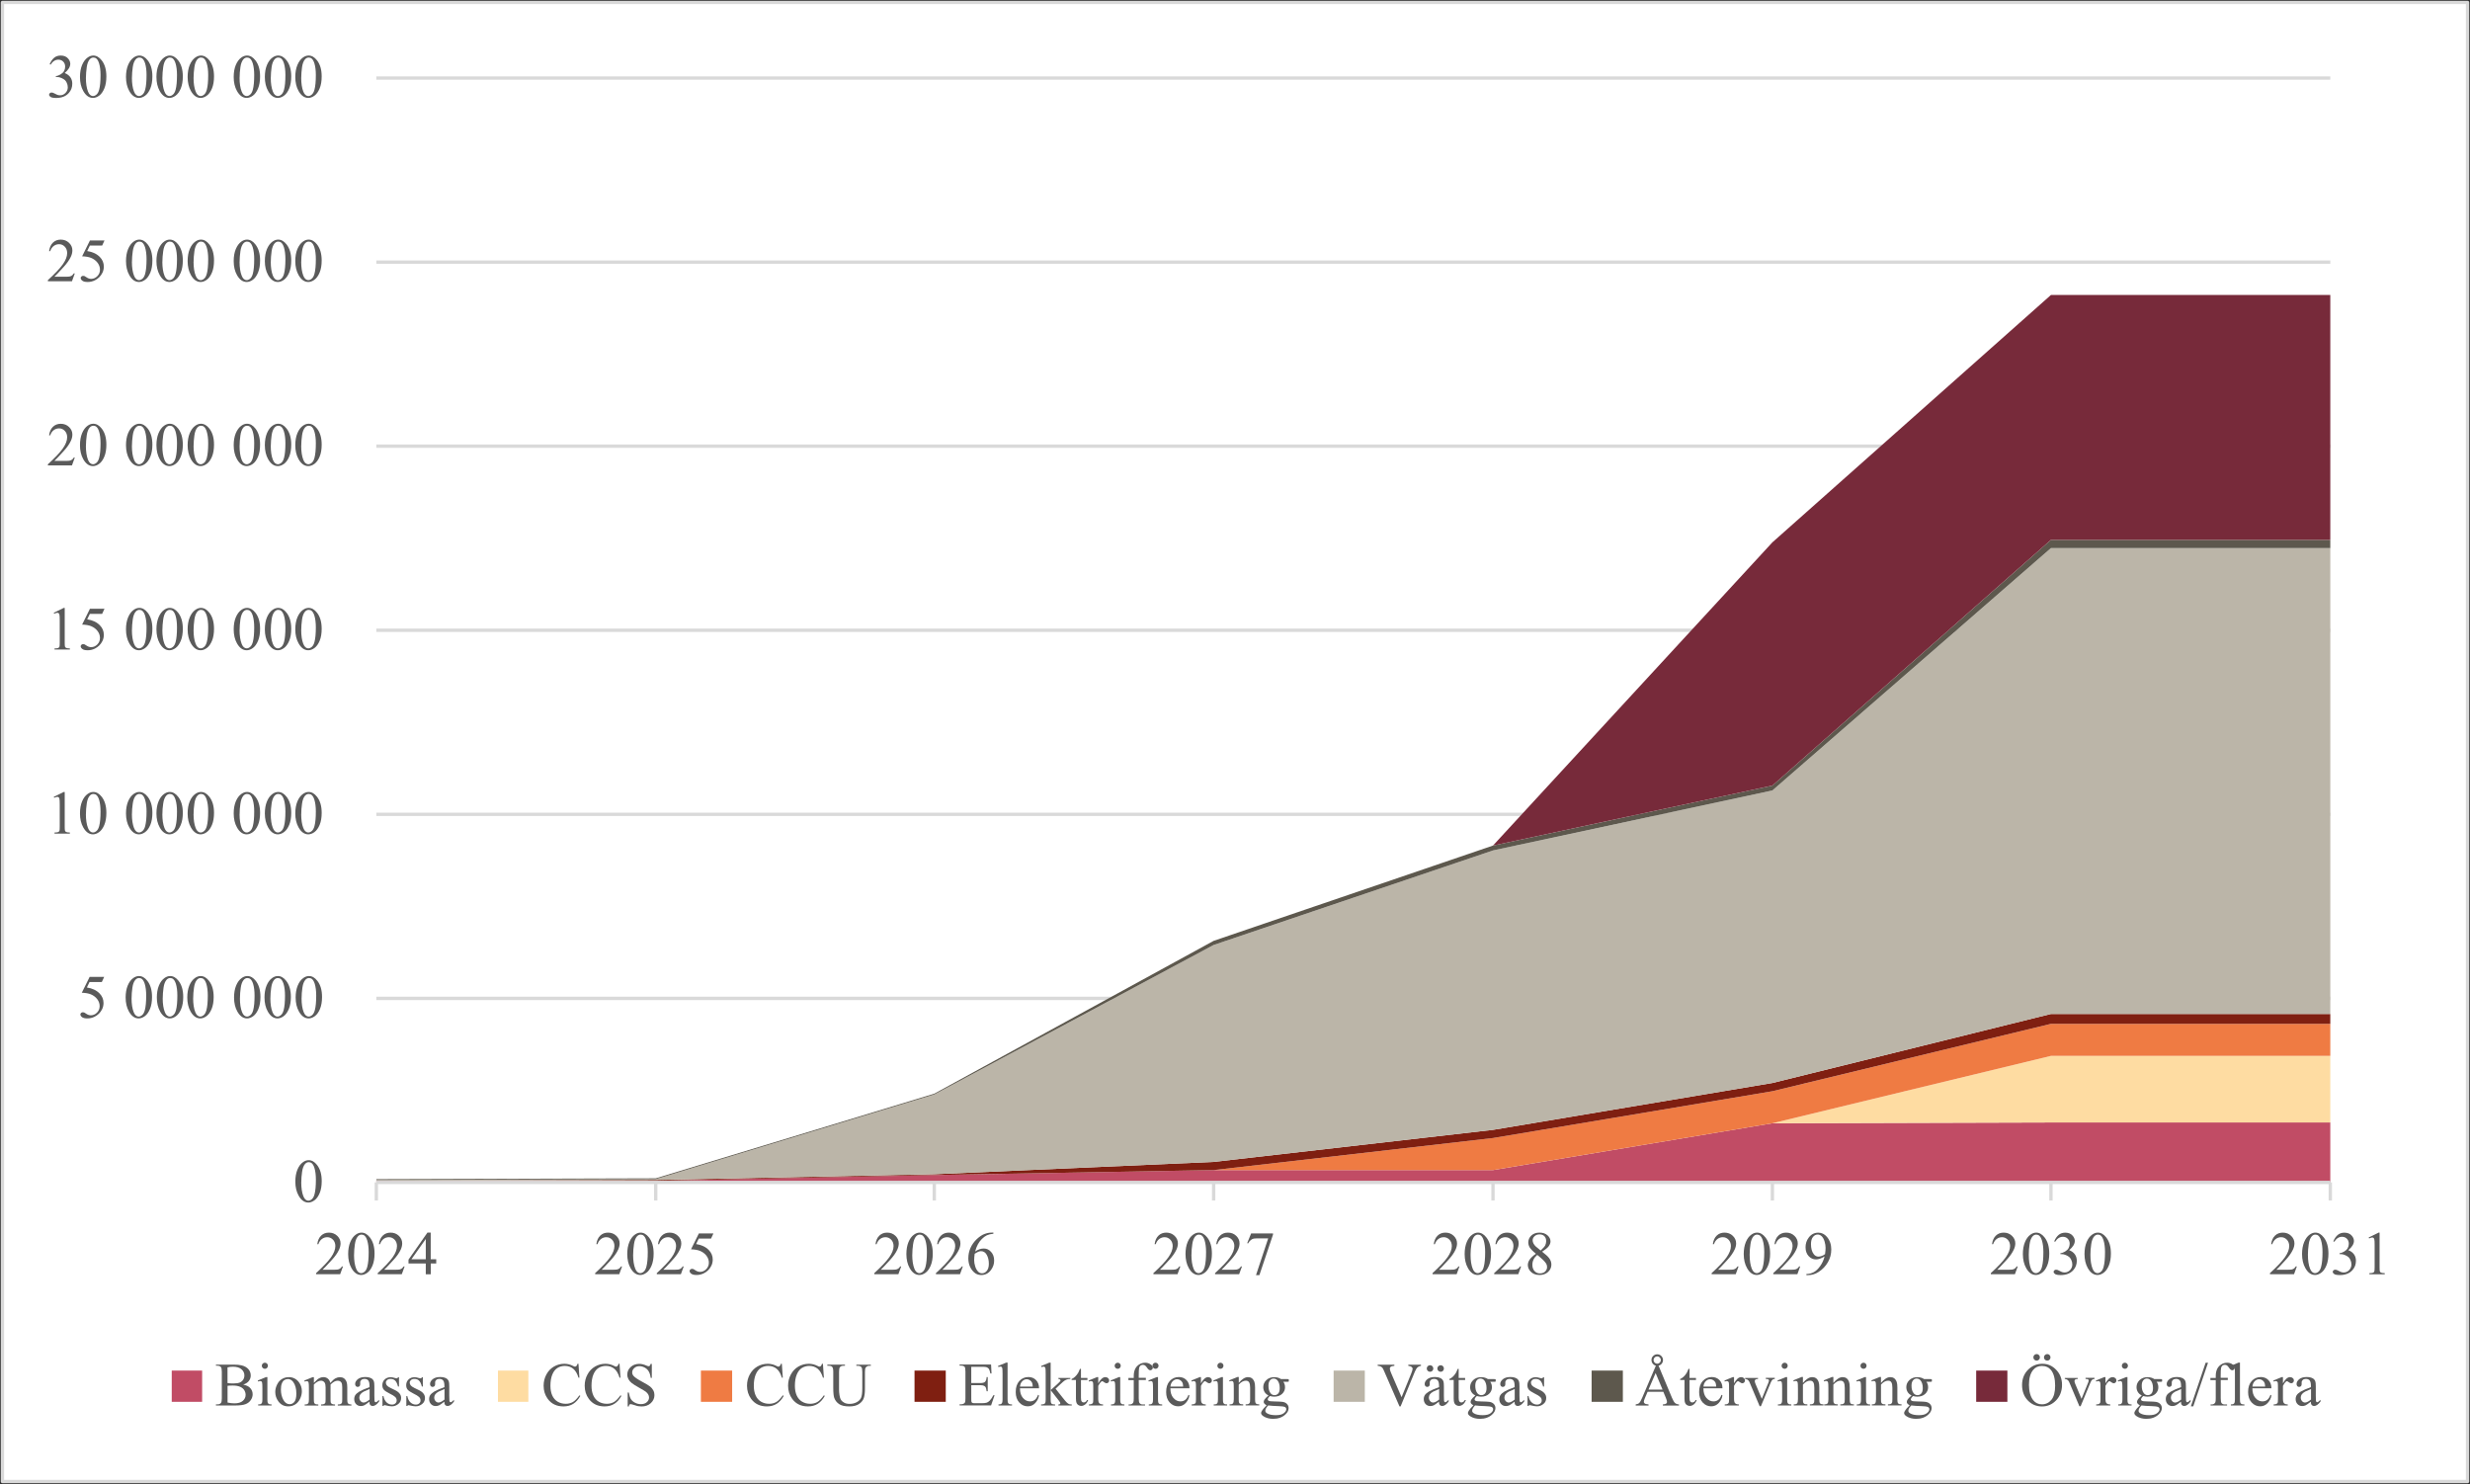 <?xml version="1.0" encoding="UTF-8"?>
<svg id="Lager_1" xmlns="http://www.w3.org/2000/svg" version="1.1" xmlns:xlink="http://www.w3.org/1999/xlink" viewBox="0 0 555 333.44">
  <rect x="0" y="0" width="555" height="333.44" fill="#333333" stroke="none"/>
  <!-- Generator: Adobe Illustrator 29.2.1, SVG Export Plug-In . SVG Version: 2.1.0 Build 116)  -->
  <defs>
    <style>
      .st0 {
        clip-path: url(#clippath-51);
      }

      .st1 {
        clip-path: url(#clippath-34);
      }

      .st2 {
        clip-path: url(#clippath-38);
      }

      .st3 {
        clip-path: url(#clippath-21);
      }

      .st4 {
        clip-path: url(#clippath-6);
      }

      .st5 {
        clip-path: url(#clippath-7);
      }

      .st6 {
        clip-path: url(#clippath-17);
      }

      .st7 {
        clip-path: url(#clippath-31);
      }

      .st8 {
        clip-path: url(#clippath-15);
      }

      .st9 {
        clip-path: url(#clippath-33);
      }

      .st10 {
        clip-path: url(#clippath-61);
      }

      .st11 {
        clip-path: url(#clippath-18);
      }

      .st12 {
        clip-path: url(#clippath-47);
      }

      .st13 {
        clip-path: url(#clippath-4);
      }

      .st14 {
        clip-path: url(#clippath-22);
      }

      .st15 {
        clip-path: url(#clippath-23);
      }

      .st16 {
        clip-path: url(#clippath-54);
      }

      .st17 {
        clip-path: url(#clippath-9);
      }

      .st18 {
        clip-path: url(#clippath-10);
      }

      .st19 {
        clip-path: url(#clippath-42);
      }

      .st20, .st21, .st22, .st23, .st24, .st25, .st26, .st27 {
        fill-rule: evenodd;
      }

      .st20, .st28 {
        fill: #ef7b43;
      }

      .st29 {
        clip-path: url(#clippath-59);
      }

      .st30 {
        clip-path: url(#clippath-43);
      }

      .st31 {
        clip-path: url(#clippath-25);
      }

      .st32 {
        clip-path: url(#clippath-27);
      }

      .st33, .st26 {
        fill: #bbb5a8;
      }

      .st34, .st27 {
        fill: #772a3a;
      }

      .st35 {
        clip-path: url(#clippath-60);
      }

      .st21 {
        fill: #fff;
      }

      .st22, .st36 {
        fill: #5d584d;
      }

      .st37 {
        clip-path: url(#clippath-11);
      }

      .st38 {
        clip-path: url(#clippath-57);
      }

      .st39, .st40, .st41 {
        fill: none;
      }

      .st42 {
        clip-path: url(#clippath-36);
      }

      .st43 {
        clip-path: url(#clippath-35);
      }

      .st44 {
        clip-path: url(#clippath-48);
      }

      .st45 {
        clip-path: url(#clippath-28);
      }

      .st46 {
        clip-path: url(#clippath-1);
      }

      .st47 {
        clip-path: url(#clippath-56);
      }

      .st48 {
        clip-path: url(#clippath-45);
      }

      .st49 {
        clip-path: url(#clippath-46);
      }

      .st50 {
        clip-path: url(#clippath-40);
      }

      .st51, .st25 {
        fill: #fedca2;
      }

      .st52 {
        clip-path: url(#clippath-5);
      }

      .st53 {
        clip-path: url(#clippath-20);
      }

      .st54 {
        clip-path: url(#clippath-8);
      }

      .st55 {
        clip-path: url(#clippath-52);
      }

      .st56, .st24 {
        fill: #c14c65;
      }

      .st57 {
        clip-path: url(#clippath-41);
      }

      .st58 {
        clip-path: url(#clippath-3);
      }

      .st59 {
        clip-path: url(#clippath-26);
      }

      .st60 {
        clip-path: url(#clippath-12);
      }

      .st61 {
        clip-path: url(#clippath-50);
      }

      .st23, .st62 {
        fill: #7f1f11;
      }

      .st63 {
        clip-path: url(#clippath-14);
      }

      .st40 {
        clip-rule: evenodd;
      }

      .st64 {
        clip-path: url(#clippath-30);
      }

      .st65 {
        clip-path: url(#clippath-19);
      }

      .st66 {
        clip-path: url(#clippath-32);
      }

      .st67 {
        clip-path: url(#clippath-55);
      }

      .st68 {
        fill: #5a5a5a;
      }

      .st69 {
        clip-path: url(#clippath-53);
      }

      .st70 {
        clip-path: url(#clippath-39);
      }

      .st71 {
        clip-path: url(#clippath-16);
      }

      .st72 {
        clip-path: url(#clippath-2);
      }

      .st73 {
        clip-path: url(#clippath-29);
      }

      .st74 {
        clip-path: url(#clippath-49);
      }

      .st75 {
        clip-path: url(#clippath-37);
      }

      .st76 {
        clip-path: url(#clippath-58);
      }

      .st77 {
        clip-path: url(#clippath-13);
      }

      .st78 {
        clip-path: url(#clippath-24);
      }

      .st79 {
        clip-path: url(#clippath);
      }

      .st80 {
        clip-path: url(#clippath-44);
      }

      .st41 {
        stroke: #d9d9d9;
        stroke-linejoin: round;
        stroke-width: .75px;
      }
    </style>
    <clipPath id="clippath">
      <polygon class="st40" points=".37 332.89 554.26 332.89 554.26 .55 .37 .55 .37 332.89 .37 332.89"/>
    </clipPath>
    <clipPath id="clippath-1">
      <polygon class="st40" points="84.56 266.79 524.72 266.79 524.72 17.36 84.56 17.36 84.56 266.79 84.56 266.79"/>
    </clipPath>
    <clipPath id="clippath-2">
      <polygon class="st40" points="84.56 266.79 524.72 266.79 524.72 17.36 84.56 17.36 84.56 266.79 84.56 266.79"/>
    </clipPath>
    <clipPath id="clippath-3">
      <polygon class="st40" points="84.56 266.79 524.72 266.79 524.72 17.36 84.56 17.36 84.56 266.79 84.56 266.79"/>
    </clipPath>
    <clipPath id="clippath-4">
      <polygon class="st40" points="84.56 266.79 524.72 266.79 524.72 17.36 84.56 17.36 84.56 266.79 84.56 266.79"/>
    </clipPath>
    <clipPath id="clippath-5">
      <polygon class="st40" points="84.56 266.79 524.72 266.79 524.72 17.36 84.56 17.36 84.56 266.79 84.56 266.79"/>
    </clipPath>
    <clipPath id="clippath-6">
      <polygon class="st40" points="84.56 266.79 524.72 266.79 524.72 17.36 84.56 17.36 84.56 266.79 84.56 266.79"/>
    </clipPath>
    <clipPath id="clippath-7">
      <polygon class="st40" points="84.56 266.79 524.72 266.79 524.72 17.36 84.56 17.36 84.56 266.79 84.56 266.79"/>
    </clipPath>
    <clipPath id="clippath-8">
      <polygon class="st40" points=".37 332.89 554.26 332.89 554.26 .55 .37 .55 .37 332.89 .37 332.89"/>
    </clipPath>
    <clipPath id="clippath-9">
      <polygon class="st40" points=".37 332.89 554.26 332.89 554.26 .55 .37 .55 .37 332.89 .37 332.89"/>
    </clipPath>
    <clipPath id="clippath-10">
      <polygon class="st40" points=".37 332.89 554.26 332.89 554.26 .55 .37 .55 .37 332.89 .37 332.89"/>
    </clipPath>
    <clipPath id="clippath-11">
      <rect class="st39" x=".37" y=".55" width="553.89" height="332.34"/>
    </clipPath>
    <clipPath id="clippath-12">
      <polygon class="st40" points=".37 332.89 554.26 332.89 554.26 .55 .37 .55 .37 332.89 .37 332.89"/>
    </clipPath>
    <clipPath id="clippath-13">
      <rect class="st39" x=".37" y=".55" width="553.89" height="332.34"/>
    </clipPath>
    <clipPath id="clippath-14">
      <polygon class="st40" points=".37 332.89 554.26 332.89 554.26 .55 .37 .55 .37 332.89 .37 332.89"/>
    </clipPath>
    <clipPath id="clippath-15">
      <rect class="st39" x=".37" y=".55" width="553.89" height="332.34"/>
    </clipPath>
    <clipPath id="clippath-16">
      <polygon class="st40" points=".37 332.89 554.26 332.89 554.26 .55 .37 .55 .37 332.89 .37 332.89"/>
    </clipPath>
    <clipPath id="clippath-17">
      <rect class="st39" x=".37" y=".55" width="553.89" height="332.34"/>
    </clipPath>
    <clipPath id="clippath-18">
      <polygon class="st40" points=".37 332.89 554.26 332.89 554.26 .55 .37 .55 .37 332.89 .37 332.89"/>
    </clipPath>
    <clipPath id="clippath-19">
      <rect class="st39" x=".37" y=".55" width="553.89" height="332.34"/>
    </clipPath>
    <clipPath id="clippath-20">
      <polygon class="st40" points=".37 332.89 554.26 332.89 554.26 .55 .37 .55 .37 332.89 .37 332.89"/>
    </clipPath>
    <clipPath id="clippath-21">
      <rect class="st39" x=".37" y=".55" width="553.89" height="332.34"/>
    </clipPath>
    <clipPath id="clippath-22">
      <polygon class="st40" points=".37 332.89 554.26 332.89 554.26 .55 .37 .55 .37 332.89 .37 332.89"/>
    </clipPath>
    <clipPath id="clippath-23">
      <rect class="st39" x=".37" y=".55" width="553.89" height="332.34"/>
    </clipPath>
    <clipPath id="clippath-24">
      <polygon class="st40" points=".37 332.89 554.26 332.89 554.26 .55 .37 .55 .37 332.89 .37 332.89"/>
    </clipPath>
    <clipPath id="clippath-25">
      <rect class="st39" x=".37" y=".55" width="553.89" height="332.34"/>
    </clipPath>
    <clipPath id="clippath-26">
      <polygon class="st40" points=".37 332.89 554.26 332.89 554.26 .55 .37 .55 .37 332.89 .37 332.89"/>
    </clipPath>
    <clipPath id="clippath-27">
      <rect class="st39" x=".37" y=".55" width="553.89" height="332.34"/>
    </clipPath>
    <clipPath id="clippath-28">
      <polygon class="st40" points=".37 332.89 554.26 332.89 554.26 .55 .37 .55 .37 332.89 .37 332.89"/>
    </clipPath>
    <clipPath id="clippath-29">
      <rect class="st39" x=".37" y=".55" width="553.89" height="332.34"/>
    </clipPath>
    <clipPath id="clippath-30">
      <polygon class="st40" points=".37 332.89 554.26 332.89 554.26 .55 .37 .55 .37 332.89 .37 332.89"/>
    </clipPath>
    <clipPath id="clippath-31">
      <rect class="st39" x=".37" y=".55" width="553.89" height="332.34"/>
    </clipPath>
    <clipPath id="clippath-32">
      <polygon class="st40" points=".37 332.89 554.26 332.89 554.26 .55 .37 .55 .37 332.89 .37 332.89"/>
    </clipPath>
    <clipPath id="clippath-33">
      <rect class="st39" x=".37" y=".55" width="553.89" height="332.34"/>
    </clipPath>
    <clipPath id="clippath-34">
      <polygon class="st40" points=".37 332.89 554.26 332.89 554.26 .55 .37 .55 .37 332.89 .37 332.89"/>
    </clipPath>
    <clipPath id="clippath-35">
      <rect class="st39" x=".37" y=".55" width="553.89" height="332.34"/>
    </clipPath>
    <clipPath id="clippath-36">
      <polygon class="st40" points=".37 332.89 554.26 332.89 554.26 .55 .37 .55 .37 332.89 .37 332.89"/>
    </clipPath>
    <clipPath id="clippath-37">
      <rect class="st39" x=".37" y=".55" width="553.89" height="332.34"/>
    </clipPath>
    <clipPath id="clippath-38">
      <polygon class="st40" points=".37 332.89 554.26 332.89 554.26 .55 .37 .55 .37 332.89 .37 332.89"/>
    </clipPath>
    <clipPath id="clippath-39">
      <rect class="st39" x=".37" y=".55" width="553.89" height="332.34"/>
    </clipPath>
    <clipPath id="clippath-40">
      <polygon class="st40" points=".37 332.89 554.26 332.89 554.26 .55 .37 .55 .37 332.89 .37 332.89"/>
    </clipPath>
    <clipPath id="clippath-41">
      <polygon class="st40" points=".37 332.89 554.26 332.89 554.26 .55 .37 .55 .37 332.89 .37 332.89"/>
    </clipPath>
    <clipPath id="clippath-42">
      <rect class="st39" x=".37" y=".55" width="553.89" height="332.34"/>
    </clipPath>
    <clipPath id="clippath-43">
      <polygon class="st40" points=".37 332.89 554.26 332.89 554.26 .55 .37 .55 .37 332.89 .37 332.89"/>
    </clipPath>
    <clipPath id="clippath-44">
      <polygon class="st40" points=".37 332.89 554.26 332.89 554.26 .55 .37 .55 .37 332.89 .37 332.89"/>
    </clipPath>
    <clipPath id="clippath-45">
      <rect class="st39" x=".37" y=".55" width="553.89" height="332.34"/>
    </clipPath>
    <clipPath id="clippath-46">
      <polygon class="st40" points=".37 332.89 554.26 332.89 554.26 .55 .37 .55 .37 332.89 .37 332.89"/>
    </clipPath>
    <clipPath id="clippath-47">
      <polygon class="st40" points=".37 332.89 554.26 332.89 554.26 .55 .37 .55 .37 332.89 .37 332.89"/>
    </clipPath>
    <clipPath id="clippath-48">
      <rect class="st39" x=".37" y=".55" width="553.89" height="332.34"/>
    </clipPath>
    <clipPath id="clippath-49">
      <polygon class="st40" points=".37 332.89 554.26 332.89 554.26 .55 .37 .55 .37 332.89 .37 332.89"/>
    </clipPath>
    <clipPath id="clippath-50">
      <polygon class="st40" points=".37 332.89 554.26 332.89 554.26 .55 .37 .55 .37 332.89 .37 332.89"/>
    </clipPath>
    <clipPath id="clippath-51">
      <rect class="st39" x=".37" y=".55" width="553.89" height="332.34"/>
    </clipPath>
    <clipPath id="clippath-52">
      <polygon class="st40" points=".37 332.89 554.26 332.89 554.26 .55 .37 .55 .37 332.89 .37 332.89"/>
    </clipPath>
    <clipPath id="clippath-53">
      <polygon class="st40" points=".37 332.89 554.26 332.89 554.26 .55 .37 .55 .37 332.89 .37 332.89"/>
    </clipPath>
    <clipPath id="clippath-54">
      <rect class="st39" x=".37" y=".55" width="553.89" height="332.34"/>
    </clipPath>
    <clipPath id="clippath-55">
      <polygon class="st40" points=".37 332.89 554.26 332.89 554.26 .55 .37 .55 .37 332.89 .37 332.89"/>
    </clipPath>
    <clipPath id="clippath-56">
      <polygon class="st40" points=".37 332.89 554.26 332.89 554.26 .55 .37 .55 .37 332.89 .37 332.89"/>
    </clipPath>
    <clipPath id="clippath-57">
      <rect class="st39" x=".37" y=".55" width="553.89" height="332.34"/>
    </clipPath>
    <clipPath id="clippath-58">
      <polygon class="st40" points=".37 332.89 554.26 332.89 554.26 .55 .37 .55 .37 332.89 .37 332.89"/>
    </clipPath>
    <clipPath id="clippath-59">
      <polygon class="st40" points=".37 332.89 554.26 332.89 554.26 .55 .37 .55 .37 332.89 .37 332.89"/>
    </clipPath>
    <clipPath id="clippath-60">
      <rect class="st39" x=".37" y=".55" width="553.89" height="332.34"/>
    </clipPath>
    <clipPath id="clippath-61">
      <polygon class="st40" points="0 333.44 555 333.44 555 0 0 0 0 333.44 0 333.44"/>
    </clipPath>
  </defs>
  <polygon class="st21" points=".55 .55 554.45 .55 554.45 332.89 .55 332.89 .55 .55 .55 .55"/>
  <g class="st79">
    <path class="st41" d="M84.56,224.33h439.05M84.56,182.97h439.05M84.56,141.61h439.05M84.56,100.25h439.05M84.56,58.9h439.05M84.56,17.54h439.05"/>
  </g>
  <g class="st46">
    <polygon class="st56" points="84.56 265.31 147.34 265.31 209.93 264.02 272.7 262.91 335.47 262.91 398.25 252.39 460.84 252.21 523.61 252.21 523.61 265.68 460.84 265.68 398.25 265.68 335.47 265.68 272.7 265.68 209.93 265.68 147.34 265.68 84.56 265.68 84.56 265.31 84.56 265.31"/>
  </g>
  <g class="st72">
    <polygon class="st51" points="84.56 265.31 147.34 265.31 209.93 264.02 272.7 262.91 335.47 262.91 398.25 252.39 460.84 237.25 523.61 237.25 523.61 252.21 460.84 252.21 398.25 252.39 335.47 262.91 272.7 262.91 209.93 264.02 147.34 265.31 84.56 265.31 84.56 265.31 84.56 265.31"/>
  </g>
  <g class="st58">
    <polygon class="st28" points="84.56 265.31 147.34 265.31 209.93 264.02 272.7 262.91 335.47 255.71 398.25 245.19 460.84 230.05 523.61 230.05 523.61 237.25 460.84 237.25 398.25 252.39 335.47 262.91 272.7 262.91 209.93 264.02 147.34 265.31 84.56 265.31 84.56 265.31 84.56 265.31"/>
  </g>
  <g class="st13">
    <polygon class="st62" points="84.56 265.31 147.34 265.13 209.93 263.84 272.7 261.07 335.47 253.87 398.25 243.34 460.84 227.83 523.61 227.83 523.61 230.05 460.84 230.05 398.25 245.19 335.47 255.71 272.7 262.91 209.93 264.02 147.34 265.31 84.56 265.31 84.56 265.31 84.56 265.31"/>
  </g>
  <g class="st52">
    <polygon class="st33" points="84.56 265.13 147.34 264.95 209.93 245.93 272.7 212.33 335.47 191.09 398.25 177.61 460.84 123.15 523.61 123.15 523.61 227.83 460.84 227.83 398.25 243.34 335.47 253.87 272.7 261.07 209.93 263.84 147.34 265.13 84.56 265.31 84.56 265.13 84.56 265.13"/>
  </g>
  <g class="st4">
    <polygon class="st36" points="84.56 264.95 147.34 264.76 209.93 245.74 272.7 211.4 335.47 189.99 398.25 176.51 460.84 121.3 523.61 121.3 523.61 123.15 460.84 123.15 398.25 177.61 335.47 191.09 272.7 212.33 209.93 245.93 147.34 264.95 84.56 265.13 84.56 264.95 84.56 264.95"/>
  </g>
  <g class="st5">
    <polygon class="st34" points="84.56 264.95 147.34 264.76 209.93 245.74 272.7 211.4 335.47 189.99 398.25 121.86 460.84 66.28 523.61 66.28 523.61 121.3 460.84 121.3 398.25 176.51 335.47 189.99 272.7 211.4 209.93 245.74 147.34 264.76 84.56 264.95 84.56 264.95 84.56 264.95"/>
  </g>
  <g class="st54">
    <line class="st41" x1="84.56" y1="265.68" x2="523.61" y2="265.68"/>
  </g>
  <g class="st17">
    <path class="st41" d="M84.56,265.68v4.06M147.34,265.68v4.06M209.93,265.68v4.06M272.7,265.68v4.06M335.47,265.68v4.06M398.25,265.68v4.06M460.84,265.68v4.06M523.61,265.68v4.06"/>
  </g>
  <g class="st18">
    <g class="st37">
      <path class="st68" d="M66.36,265.51c0-1.05.16-1.95.47-2.7s.73-1.32,1.26-1.69c.41-.29.82-.44,1.26-.44.7,0,1.33.36,1.89,1.08.7.89,1.05,2.09,1.05,3.61,0,1.06-.15,1.97-.46,2.71-.31.74-.7,1.28-1.17,1.62-.48.34-.93.5-1.38.5-.87,0-1.6-.52-2.18-1.55-.49-.87-.74-1.92-.74-3.14ZM67.69,265.68c0,1.26.16,2.29.47,3.09.26.67.64,1.01,1.15,1.01.24,0,.5-.11.76-.33s.46-.58.6-1.1c.21-.78.31-1.87.31-3.28,0-1.05-.11-1.92-.32-2.62-.16-.52-.37-.89-.63-1.1-.18-.15-.41-.22-.67-.22-.31,0-.58.14-.82.41-.32.37-.55.96-.66,1.76-.12.8-.18,1.59-.18,2.37Z"/>
    </g>
  </g>
  <g class="st60">
    <g class="st77">
      <g>
        <path class="st68" d="M23.41,219.5l-.53,1.15h-2.76l-.6,1.23c1.19.18,2.14.62,2.84,1.33.6.61.9,1.33.9,2.16,0,.48-.1.93-.29,1.34-.2.41-.44.76-.74,1.05-.3.29-.63.52-.99.7-.52.25-1.05.37-1.6.37s-.95-.09-1.2-.28c-.25-.19-.38-.39-.38-.62,0-.13.05-.24.16-.33.1-.1.23-.15.39-.15.12,0,.22.02.31.05s.24.13.45.28c.34.23.68.35,1.03.35.53,0,.99-.2,1.39-.6.4-.4.6-.88.6-1.46s-.18-1.07-.53-1.55c-.36-.48-.85-.85-1.47-1.11-.49-.2-1.16-.32-2.01-.35l1.76-3.56h3.29Z"/>
        <path class="st68" d="M28.23,224.14c0-1.05.16-1.95.47-2.7s.73-1.32,1.26-1.69c.41-.29.82-.44,1.26-.44.7,0,1.33.36,1.89,1.08.7.89,1.05,2.09,1.05,3.61,0,1.06-.15,1.97-.46,2.71-.31.74-.7,1.28-1.17,1.62-.48.34-.93.5-1.38.5-.87,0-1.6-.52-2.18-1.55-.49-.87-.74-1.92-.74-3.14ZM29.56,224.31c0,1.26.16,2.29.47,3.09.26.67.64,1.01,1.15,1.01.24,0,.5-.11.76-.33s.46-.58.6-1.1c.21-.78.31-1.87.31-3.28,0-1.05-.11-1.92-.32-2.62-.16-.52-.37-.89-.63-1.1-.18-.15-.41-.22-.67-.22-.31,0-.58.14-.82.41-.32.37-.55.96-.66,1.76-.12.8-.18,1.59-.18,2.37Z"/>
        <path class="st68" d="M35.24,224.14c0-1.05.16-1.95.47-2.7s.73-1.32,1.26-1.69c.41-.29.82-.44,1.26-.44.7,0,1.33.36,1.89,1.08.7.89,1.05,2.09,1.05,3.61,0,1.06-.15,1.97-.46,2.71-.31.74-.7,1.28-1.17,1.62-.48.34-.93.5-1.38.5-.87,0-1.6-.52-2.18-1.55-.49-.87-.74-1.92-.74-3.14ZM36.56,224.31c0,1.26.16,2.29.47,3.09.26.67.64,1.01,1.15,1.01.24,0,.5-.11.76-.33s.46-.58.6-1.1c.21-.78.31-1.87.31-3.28,0-1.05-.11-1.92-.32-2.62-.16-.52-.37-.89-.63-1.1-.18-.15-.41-.22-.67-.22-.31,0-.58.14-.82.41-.32.37-.55.96-.66,1.76-.12.8-.18,1.59-.18,2.37Z"/>
        <path class="st68" d="M42.08,224.14c0-1.05.16-1.95.47-2.7s.73-1.32,1.26-1.69c.41-.29.82-.44,1.26-.44.7,0,1.33.36,1.89,1.08.7.89,1.05,2.09,1.05,3.61,0,1.06-.15,1.97-.46,2.71-.31.74-.7,1.28-1.17,1.62-.48.34-.93.5-1.38.5-.87,0-1.6-.52-2.18-1.55-.49-.87-.74-1.92-.74-3.14ZM43.4,224.31c0,1.26.16,2.29.47,3.09.26.67.64,1.01,1.15,1.01.24,0,.5-.11.76-.33s.46-.58.6-1.1c.21-.78.31-1.87.31-3.28,0-1.05-.11-1.92-.32-2.62-.16-.52-.37-.89-.63-1.1-.18-.15-.41-.22-.67-.22-.31,0-.58.14-.82.41-.32.37-.55.96-.66,1.76-.12.8-.18,1.59-.18,2.37Z"/>
        <path class="st68" d="M52.59,224.14c0-1.05.16-1.95.47-2.7s.73-1.32,1.26-1.69c.41-.29.82-.44,1.26-.44.7,0,1.33.36,1.89,1.08.7.89,1.05,2.09,1.05,3.61,0,1.06-.15,1.97-.46,2.71-.31.74-.7,1.28-1.17,1.62-.48.34-.93.5-1.38.5-.87,0-1.6-.52-2.18-1.55-.49-.87-.74-1.92-.74-3.14ZM53.91,224.31c0,1.26.16,2.29.47,3.09.26.67.64,1.01,1.15,1.01.24,0,.5-.11.76-.33s.46-.58.6-1.1c.21-.78.31-1.87.31-3.28,0-1.05-.11-1.92-.32-2.62-.16-.52-.37-.89-.63-1.1-.18-.15-.41-.22-.67-.22-.31,0-.58.14-.82.41-.32.37-.55.96-.66,1.76-.12.8-.18,1.59-.18,2.37Z"/>
        <path class="st68" d="M59.43,224.14c0-1.05.16-1.95.47-2.7s.73-1.32,1.26-1.69c.41-.29.82-.44,1.26-.44.7,0,1.33.36,1.89,1.08.7.89,1.05,2.09,1.05,3.61,0,1.06-.15,1.97-.46,2.71-.31.74-.7,1.28-1.17,1.62-.48.34-.93.5-1.38.5-.87,0-1.6-.52-2.18-1.55-.49-.87-.74-1.92-.74-3.14ZM60.75,224.31c0,1.26.16,2.29.47,3.09.26.67.64,1.01,1.15,1.01.24,0,.5-.11.76-.33s.46-.58.6-1.1c.21-.78.31-1.87.31-3.28,0-1.05-.11-1.92-.32-2.62-.16-.52-.37-.89-.63-1.1-.18-.15-.41-.22-.67-.22-.31,0-.58.14-.82.41-.32.37-.55.96-.66,1.76-.12.8-.18,1.59-.18,2.37Z"/>
        <path class="st68" d="M66.43,224.14c0-1.05.16-1.95.47-2.7s.73-1.32,1.26-1.69c.41-.29.82-.44,1.26-.44.7,0,1.33.36,1.89,1.08.7.89,1.05,2.09,1.05,3.61,0,1.06-.15,1.97-.46,2.71-.31.74-.7,1.28-1.17,1.62-.48.34-.93.5-1.38.5-.87,0-1.6-.52-2.18-1.55-.49-.87-.74-1.92-.74-3.14ZM67.76,224.31c0,1.26.16,2.29.47,3.09.26.67.64,1.01,1.15,1.01.24,0,.5-.11.76-.33s.46-.58.6-1.1c.21-.78.31-1.87.31-3.28,0-1.05-.11-1.92-.32-2.62-.16-.52-.37-.89-.63-1.1-.18-.15-.41-.22-.67-.22-.31,0-.58.14-.82.41-.32.37-.55.96-.66,1.76-.12.8-.18,1.59-.18,2.37Z"/>
      </g>
    </g>
  </g>
  <g class="st63">
    <g class="st8">
      <g>
        <path class="st68" d="M12.09,179.04l2.23-1.09h.22v7.74c0,.51.02.83.06.96.04.13.13.22.27.29s.41.11.83.12v.25h-3.45v-.25c.43,0,.71-.05.84-.11.13-.07.21-.15.26-.26.05-.11.07-.44.07-.99v-4.95c0-.67-.02-1.09-.07-1.28-.03-.14-.09-.25-.17-.32-.08-.07-.18-.1-.3-.1-.17,0-.4.07-.7.21l-.1-.21Z"/>
        <path class="st68" d="M17.97,182.78c0-1.05.16-1.95.47-2.7s.73-1.32,1.26-1.69c.41-.29.82-.44,1.26-.44.7,0,1.33.36,1.89,1.08.7.89,1.05,2.09,1.05,3.61,0,1.06-.15,1.97-.46,2.71-.31.74-.7,1.28-1.17,1.62-.48.34-.93.5-1.38.5-.87,0-1.6-.52-2.18-1.55-.49-.87-.74-1.92-.74-3.14ZM19.3,182.95c0,1.26.16,2.29.47,3.09.26.67.64,1.01,1.15,1.01.24,0,.5-.11.76-.33s.46-.58.6-1.1c.21-.78.31-1.87.31-3.28,0-1.05-.11-1.92-.32-2.62-.16-.52-.37-.89-.63-1.1-.18-.15-.41-.22-.67-.22-.31,0-.58.14-.82.41-.32.37-.55.96-.66,1.76-.12.8-.18,1.59-.18,2.37Z"/>
        <path class="st68" d="M28.31,182.78c0-1.05.16-1.95.47-2.7s.73-1.32,1.26-1.69c.41-.29.82-.44,1.26-.44.7,0,1.33.36,1.89,1.08.7.89,1.05,2.09,1.05,3.61,0,1.06-.15,1.97-.46,2.71-.31.74-.7,1.28-1.17,1.62-.48.34-.93.5-1.38.5-.87,0-1.6-.52-2.18-1.55-.49-.87-.74-1.92-.74-3.14ZM29.64,182.95c0,1.26.16,2.29.47,3.09.26.67.64,1.01,1.15,1.01.24,0,.5-.11.76-.33s.46-.58.6-1.1c.21-.78.31-1.87.31-3.28,0-1.05-.11-1.92-.32-2.62-.16-.52-.37-.89-.63-1.1-.18-.15-.41-.22-.67-.22-.31,0-.58.14-.82.41-.32.37-.55.96-.66,1.76-.12.8-.18,1.59-.18,2.37Z"/>
        <path class="st68" d="M35.15,182.78c0-1.05.16-1.95.47-2.7s.73-1.32,1.26-1.69c.41-.29.82-.44,1.26-.44.7,0,1.33.36,1.89,1.08.7.89,1.05,2.09,1.05,3.61,0,1.06-.15,1.97-.46,2.71-.31.74-.7,1.28-1.17,1.62-.48.34-.93.5-1.38.5-.87,0-1.6-.52-2.18-1.55-.49-.87-.74-1.92-.74-3.14ZM36.48,182.95c0,1.26.16,2.29.47,3.09.26.67.64,1.01,1.15,1.01.24,0,.5-.11.76-.33s.46-.58.6-1.1c.21-.78.31-1.87.31-3.28,0-1.05-.11-1.92-.32-2.62-.16-.52-.37-.89-.63-1.1-.18-.15-.41-.22-.67-.22-.31,0-.58.14-.82.41-.32.37-.55.96-.66,1.76-.12.8-.18,1.59-.18,2.37Z"/>
        <path class="st68" d="M42.16,182.78c0-1.05.16-1.95.47-2.7s.73-1.32,1.26-1.69c.41-.29.82-.44,1.26-.44.7,0,1.33.36,1.89,1.08.7.89,1.05,2.09,1.05,3.61,0,1.06-.15,1.97-.46,2.71-.31.74-.7,1.28-1.17,1.62-.48.34-.93.5-1.38.5-.87,0-1.6-.52-2.18-1.55-.49-.87-.74-1.92-.74-3.14ZM43.49,182.95c0,1.26.16,2.29.47,3.09.26.67.64,1.01,1.15,1.01.24,0,.5-.11.76-.33s.46-.58.6-1.1c.21-.78.31-1.87.31-3.28,0-1.05-.11-1.92-.32-2.62-.16-.52-.37-.89-.63-1.1-.18-.15-.41-.22-.67-.22-.31,0-.58.14-.82.41-.32.37-.55.96-.66,1.76-.12.8-.18,1.59-.18,2.37Z"/>
        <path class="st68" d="M52.51,182.78c0-1.05.16-1.95.47-2.7s.73-1.32,1.26-1.69c.41-.29.82-.44,1.26-.44.7,0,1.33.36,1.89,1.08.7.89,1.05,2.09,1.05,3.61,0,1.06-.15,1.97-.46,2.71-.31.74-.7,1.28-1.17,1.62-.48.34-.93.5-1.38.5-.87,0-1.6-.52-2.18-1.55-.49-.87-.74-1.92-.74-3.14ZM53.83,182.95c0,1.26.16,2.29.47,3.09.26.67.64,1.01,1.15,1.01.24,0,.5-.11.76-.33s.46-.58.6-1.1c.21-.78.31-1.87.31-3.28,0-1.05-.11-1.92-.32-2.62-.16-.52-.37-.89-.63-1.1-.18-.15-.41-.22-.67-.22-.31,0-.58.14-.82.41-.32.37-.55.96-.66,1.76-.12.8-.18,1.59-.18,2.37Z"/>
        <path class="st68" d="M59.51,182.78c0-1.05.16-1.95.47-2.7s.73-1.32,1.26-1.69c.41-.29.82-.44,1.26-.44.7,0,1.33.36,1.89,1.08.7.89,1.05,2.09,1.05,3.61,0,1.06-.15,1.97-.46,2.71-.31.74-.7,1.28-1.17,1.62-.48.34-.93.5-1.38.5-.87,0-1.6-.52-2.18-1.55-.49-.87-.74-1.92-.74-3.14ZM60.84,182.95c0,1.26.16,2.29.47,3.09.26.67.64,1.01,1.15,1.01.24,0,.5-.11.76-.33s.46-.58.6-1.1c.21-.78.31-1.87.31-3.28,0-1.05-.11-1.92-.32-2.62-.16-.52-.37-.89-.63-1.1-.18-.15-.41-.22-.67-.22-.31,0-.58.14-.82.41-.32.37-.55.96-.66,1.76-.12.8-.18,1.59-.18,2.37Z"/>
        <path class="st68" d="M66.35,182.78c0-1.05.16-1.95.47-2.7s.73-1.32,1.26-1.69c.41-.29.82-.44,1.26-.44.7,0,1.33.36,1.89,1.08.7.89,1.05,2.09,1.05,3.61,0,1.06-.15,1.97-.46,2.71-.31.74-.7,1.28-1.17,1.62-.48.34-.93.5-1.38.5-.87,0-1.6-.52-2.18-1.55-.49-.87-.74-1.92-.74-3.14ZM67.68,182.95c0,1.26.16,2.29.47,3.09.26.67.64,1.01,1.15,1.01.24,0,.5-.11.76-.33s.46-.58.6-1.1c.21-.78.31-1.87.31-3.28,0-1.05-.11-1.92-.32-2.62-.16-.52-.37-.89-.63-1.1-.18-.15-.41-.22-.67-.22-.31,0-.58.14-.82.41-.32.37-.55.96-.66,1.76-.12.8-.18,1.59-.18,2.37Z"/>
      </g>
    </g>
  </g>
  <g class="st71">
    <g class="st6">
      <g>
        <path class="st68" d="M12.09,137.68l2.23-1.09h.22v7.74c0,.51.02.83.06.96.04.13.13.22.27.29.14.07.41.11.83.12v.25h-3.45v-.25c.43,0,.71-.05.84-.11.13-.07.21-.15.26-.26.05-.11.07-.44.07-.99v-4.95c0-.67-.02-1.1-.07-1.28-.03-.14-.09-.25-.17-.32-.08-.07-.18-.1-.3-.1-.17,0-.4.07-.7.21l-.1-.21Z"/>
        <path class="st68" d="M23.48,136.78l-.53,1.15h-2.76l-.6,1.23c1.19.18,2.14.62,2.84,1.33.6.61.9,1.33.9,2.16,0,.48-.1.93-.29,1.34-.2.41-.44.76-.74,1.05-.3.29-.63.52-.99.7-.52.25-1.05.37-1.6.37s-.95-.09-1.2-.28c-.25-.19-.38-.39-.38-.62,0-.13.05-.24.16-.33.1-.1.23-.15.39-.15.12,0,.22.02.31.05s.24.13.45.28c.34.23.68.35,1.03.35.53,0,.99-.2,1.39-.6s.6-.88.6-1.46-.18-1.07-.53-1.55c-.36-.48-.85-.85-1.47-1.11-.49-.2-1.16-.32-2.01-.35l1.76-3.56h3.29Z"/>
        <path class="st68" d="M28.31,141.42c0-1.05.16-1.95.47-2.7.32-.75.73-1.32,1.26-1.69.41-.29.82-.44,1.26-.44.7,0,1.33.36,1.89,1.08.7.89,1.05,2.09,1.05,3.61,0,1.06-.15,1.97-.46,2.71s-.7,1.28-1.17,1.62-.93.5-1.38.5c-.87,0-1.6-.52-2.18-1.55-.49-.87-.74-1.92-.74-3.14ZM29.64,141.58c0,1.26.16,2.29.47,3.09.26.67.64,1.01,1.15,1.01.24,0,.5-.11.76-.33.26-.22.46-.58.6-1.1.21-.78.31-1.87.31-3.28,0-1.05-.11-1.92-.32-2.62-.16-.52-.37-.89-.63-1.1-.18-.15-.41-.22-.67-.22-.31,0-.58.14-.82.41-.32.37-.55.96-.66,1.76s-.18,1.59-.18,2.37Z"/>
        <path class="st68" d="M35.15,141.42c0-1.05.16-1.95.47-2.7.32-.75.73-1.32,1.26-1.69.41-.29.82-.44,1.26-.44.7,0,1.33.36,1.89,1.08.7.89,1.05,2.09,1.05,3.61,0,1.06-.15,1.97-.46,2.71s-.7,1.28-1.17,1.62-.93.5-1.38.5c-.87,0-1.6-.52-2.18-1.55-.49-.87-.74-1.92-.74-3.14ZM36.48,141.58c0,1.26.16,2.29.47,3.09.26.67.64,1.01,1.15,1.01.24,0,.5-.11.76-.33.26-.22.46-.58.6-1.1.21-.78.31-1.87.31-3.28,0-1.05-.11-1.92-.32-2.62-.16-.52-.37-.89-.63-1.1-.18-.15-.41-.22-.67-.22-.31,0-.58.14-.82.41-.32.37-.55.96-.66,1.76s-.18,1.59-.18,2.37Z"/>
        <path class="st68" d="M42.16,141.42c0-1.05.16-1.95.47-2.7.32-.75.73-1.32,1.26-1.69.41-.29.82-.44,1.26-.44.7,0,1.33.36,1.89,1.08.7.89,1.05,2.09,1.05,3.61,0,1.06-.15,1.97-.46,2.71s-.7,1.28-1.17,1.62-.93.5-1.38.5c-.87,0-1.6-.52-2.18-1.55-.49-.87-.74-1.92-.74-3.14ZM43.49,141.58c0,1.26.16,2.29.47,3.09.26.67.64,1.01,1.15,1.01.24,0,.5-.11.76-.33.26-.22.46-.58.6-1.1.21-.78.31-1.87.31-3.28,0-1.05-.11-1.92-.32-2.62-.16-.52-.37-.89-.63-1.1-.18-.15-.41-.22-.67-.22-.31,0-.58.14-.82.41-.32.37-.55.96-.66,1.76s-.18,1.59-.18,2.37Z"/>
        <path class="st68" d="M52.51,141.42c0-1.05.16-1.95.47-2.7.32-.75.73-1.32,1.26-1.69.41-.29.82-.44,1.26-.44.7,0,1.33.36,1.89,1.08.7.89,1.05,2.09,1.05,3.61,0,1.06-.15,1.97-.46,2.71s-.7,1.28-1.17,1.62-.93.5-1.38.5c-.87,0-1.6-.52-2.18-1.55-.49-.87-.74-1.92-.74-3.14ZM53.83,141.58c0,1.26.16,2.29.47,3.09.26.67.64,1.01,1.15,1.01.24,0,.5-.11.76-.33.26-.22.46-.58.6-1.1.21-.78.31-1.87.31-3.28,0-1.05-.11-1.92-.32-2.62-.16-.52-.37-.89-.63-1.1-.18-.15-.41-.22-.67-.22-.31,0-.58.14-.82.41-.32.37-.55.96-.66,1.76s-.18,1.59-.18,2.37Z"/>
        <path class="st68" d="M59.51,141.42c0-1.05.16-1.95.47-2.7.32-.75.73-1.32,1.26-1.69.41-.29.82-.44,1.26-.44.7,0,1.33.36,1.89,1.08.7.89,1.05,2.09,1.05,3.61,0,1.06-.15,1.97-.46,2.71s-.7,1.28-1.17,1.62-.93.5-1.38.5c-.87,0-1.6-.52-2.18-1.55-.49-.87-.74-1.92-.74-3.14ZM60.84,141.58c0,1.26.16,2.29.47,3.09.26.67.64,1.01,1.15,1.01.24,0,.5-.11.76-.33.26-.22.46-.58.6-1.1.21-.78.31-1.87.31-3.28,0-1.05-.11-1.92-.32-2.62-.16-.52-.37-.89-.63-1.1-.18-.15-.41-.22-.67-.22-.31,0-.58.14-.82.41-.32.37-.55.96-.66,1.76s-.18,1.59-.18,2.37Z"/>
        <path class="st68" d="M66.35,141.42c0-1.05.16-1.95.47-2.7.32-.75.73-1.32,1.26-1.69.41-.29.82-.44,1.26-.44.7,0,1.33.36,1.89,1.08.7.89,1.05,2.09,1.05,3.61,0,1.06-.15,1.97-.46,2.71s-.7,1.28-1.17,1.62-.93.5-1.38.5c-.87,0-1.6-.52-2.18-1.55-.49-.87-.74-1.92-.74-3.14ZM67.68,141.58c0,1.26.16,2.29.47,3.09.26.67.64,1.01,1.15,1.01.24,0,.5-.11.76-.33.26-.22.46-.58.6-1.1.21-.78.31-1.87.31-3.28,0-1.05-.11-1.92-.32-2.62-.16-.52-.37-.89-.63-1.1-.18-.15-.41-.22-.67-.22-.31,0-.58.14-.82.41-.32.37-.55.96-.66,1.76s-.18,1.59-.18,2.37Z"/>
      </g>
    </g>
  </g>
  <g class="st11">
    <g class="st65">
      <g>
        <path class="st68" d="M16.81,102.81l-.64,1.76h-5.41v-.25c1.59-1.45,2.71-2.64,3.36-3.56.65-.92.97-1.76.97-2.52,0-.58-.18-1.06-.53-1.43-.36-.37-.78-.56-1.28-.56-.45,0-.85.13-1.21.4s-.62.65-.79,1.16h-.25c.11-.83.4-1.47.87-1.92.47-.45,1.05-.67,1.75-.67.74,0,1.36.24,1.86.72.5.48.75,1.04.75,1.69,0,.46-.11.93-.32,1.39-.33.73-.87,1.5-1.62,2.32-1.12,1.23-1.82,1.97-2.1,2.22h2.39c.49,0,.83-.02,1.02-.05.2-.04.37-.11.53-.22.16-.11.29-.27.41-.47h.25Z"/>
        <path class="st68" d="M17.97,100.04c0-1.05.16-1.95.47-2.7.32-.75.73-1.32,1.26-1.69.41-.29.82-.44,1.26-.44.7,0,1.33.36,1.89,1.08.7.89,1.05,2.09,1.05,3.61,0,1.06-.15,1.97-.46,2.71s-.7,1.28-1.17,1.62-.93.5-1.38.5c-.87,0-1.6-.52-2.18-1.55-.49-.87-.74-1.92-.74-3.14ZM19.3,100.21c0,1.26.16,2.29.47,3.09.26.67.64,1.01,1.15,1.01.24,0,.5-.11.76-.33.26-.22.46-.58.6-1.1.21-.78.31-1.87.31-3.28,0-1.05-.11-1.92-.32-2.62-.16-.52-.37-.89-.63-1.1-.18-.15-.41-.22-.67-.22-.31,0-.58.14-.82.41-.32.37-.55.96-.66,1.76s-.18,1.59-.18,2.37Z"/>
        <path class="st68" d="M28.31,100.04c0-1.05.16-1.95.47-2.7.32-.75.73-1.32,1.26-1.69.41-.29.82-.44,1.26-.44.7,0,1.33.36,1.89,1.08.7.89,1.05,2.09,1.05,3.61,0,1.06-.15,1.97-.46,2.71s-.7,1.28-1.17,1.62-.93.5-1.38.5c-.87,0-1.6-.52-2.18-1.55-.49-.87-.74-1.92-.74-3.14ZM29.64,100.21c0,1.26.16,2.29.47,3.09.26.67.64,1.01,1.15,1.01.24,0,.5-.11.76-.33.26-.22.46-.58.6-1.1.21-.78.31-1.87.31-3.28,0-1.05-.11-1.92-.32-2.62-.16-.52-.37-.89-.63-1.1-.18-.15-.41-.22-.67-.22-.31,0-.58.14-.82.41-.32.37-.55.96-.66,1.76s-.18,1.59-.18,2.37Z"/>
        <path class="st68" d="M35.15,100.04c0-1.05.16-1.95.47-2.7.32-.75.73-1.32,1.26-1.69.41-.29.82-.44,1.26-.44.7,0,1.33.36,1.89,1.08.7.89,1.05,2.09,1.05,3.61,0,1.06-.15,1.97-.46,2.71s-.7,1.28-1.17,1.62-.93.5-1.38.5c-.87,0-1.6-.52-2.18-1.55-.49-.87-.74-1.92-.74-3.14ZM36.48,100.21c0,1.26.16,2.29.47,3.09.26.67.64,1.01,1.15,1.01.24,0,.5-.11.76-.33.26-.22.46-.58.6-1.1.21-.78.31-1.87.31-3.28,0-1.05-.11-1.92-.32-2.62-.16-.52-.37-.89-.63-1.1-.18-.15-.41-.22-.67-.22-.31,0-.58.14-.82.41-.32.37-.55.96-.66,1.76s-.18,1.59-.18,2.37Z"/>
        <path class="st68" d="M42.16,100.04c0-1.05.16-1.95.47-2.7.32-.75.73-1.32,1.26-1.69.41-.29.82-.44,1.26-.44.7,0,1.33.36,1.89,1.08.7.89,1.05,2.09,1.05,3.61,0,1.06-.15,1.97-.46,2.71s-.7,1.28-1.17,1.62-.93.5-1.38.5c-.87,0-1.6-.52-2.18-1.55-.49-.87-.74-1.92-.74-3.14ZM43.49,100.21c0,1.26.16,2.29.47,3.09.26.67.64,1.01,1.15,1.01.24,0,.5-.11.76-.33.26-.22.46-.58.6-1.1.21-.78.31-1.87.31-3.28,0-1.05-.11-1.92-.32-2.62-.16-.52-.37-.89-.63-1.1-.18-.15-.41-.22-.67-.22-.31,0-.58.14-.82.41-.32.37-.55.96-.66,1.76s-.18,1.59-.18,2.37Z"/>
        <path class="st68" d="M52.51,100.04c0-1.05.16-1.95.47-2.7.32-.75.73-1.32,1.26-1.69.41-.29.82-.44,1.26-.44.7,0,1.33.36,1.89,1.08.7.89,1.05,2.09,1.05,3.61,0,1.06-.15,1.97-.46,2.71s-.7,1.28-1.17,1.62-.93.5-1.38.5c-.87,0-1.6-.52-2.18-1.55-.49-.87-.74-1.92-.74-3.14ZM53.83,100.21c0,1.26.16,2.29.47,3.09.26.67.64,1.01,1.15,1.01.24,0,.5-.11.76-.33.26-.22.46-.58.6-1.1.21-.78.31-1.87.31-3.28,0-1.05-.11-1.92-.32-2.62-.16-.52-.37-.89-.63-1.1-.18-.15-.41-.22-.67-.22-.31,0-.58.14-.82.41-.32.37-.55.96-.66,1.76s-.18,1.59-.18,2.37Z"/>
        <path class="st68" d="M59.51,100.04c0-1.05.16-1.95.47-2.7.32-.75.73-1.32,1.26-1.69.41-.29.82-.44,1.26-.44.7,0,1.33.36,1.89,1.08.7.89,1.05,2.09,1.05,3.61,0,1.06-.15,1.97-.46,2.71s-.7,1.28-1.17,1.62-.93.5-1.38.5c-.87,0-1.6-.52-2.18-1.55-.49-.87-.74-1.92-.74-3.14ZM60.84,100.21c0,1.26.16,2.29.47,3.09.26.67.64,1.01,1.15,1.01.24,0,.5-.11.76-.33.26-.22.46-.58.6-1.1.21-.78.31-1.87.31-3.28,0-1.05-.11-1.92-.32-2.62-.16-.52-.37-.89-.63-1.1-.18-.15-.41-.22-.67-.22-.31,0-.58.14-.82.41-.32.37-.55.96-.66,1.76s-.18,1.59-.18,2.37Z"/>
        <path class="st68" d="M66.35,100.04c0-1.05.16-1.95.47-2.7.32-.75.73-1.32,1.26-1.69.41-.29.82-.44,1.26-.44.7,0,1.33.36,1.89,1.08.7.89,1.05,2.09,1.05,3.61,0,1.06-.15,1.97-.46,2.71s-.7,1.28-1.17,1.62-.93.5-1.38.5c-.87,0-1.6-.52-2.18-1.55-.49-.87-.74-1.92-.74-3.14ZM67.68,100.21c0,1.26.16,2.29.47,3.09.26.67.64,1.01,1.15,1.01.24,0,.5-.11.76-.33.26-.22.46-.58.6-1.1.21-.78.31-1.87.31-3.28,0-1.05-.11-1.92-.32-2.62-.16-.52-.37-.89-.63-1.1-.18-.15-.41-.22-.67-.22-.31,0-.58.14-.82.41-.32.37-.55.96-.66,1.76s-.18,1.59-.18,2.37Z"/>
      </g>
    </g>
  </g>
  <g class="st53">
    <g class="st3">
      <g>
        <path class="st68" d="M16.81,61.43l-.64,1.76h-5.41v-.25c1.59-1.45,2.71-2.64,3.36-3.56.65-.92.97-1.76.97-2.52,0-.58-.18-1.06-.53-1.43-.36-.37-.78-.56-1.28-.56-.45,0-.85.13-1.21.4s-.62.65-.79,1.16h-.25c.11-.83.4-1.47.87-1.92.47-.45,1.05-.67,1.75-.67.74,0,1.36.24,1.86.72.5.48.75,1.04.75,1.69,0,.46-.11.93-.32,1.39-.33.73-.87,1.5-1.62,2.32-1.12,1.23-1.82,1.97-2.1,2.22h2.39c.49,0,.83-.02,1.02-.05.2-.04.37-.11.53-.22.16-.11.29-.27.41-.47h.25Z"/>
        <path class="st68" d="M23.48,54.03l-.53,1.15h-2.76l-.6,1.23c1.19.18,2.14.62,2.84,1.33.6.61.9,1.33.9,2.16,0,.48-.1.93-.29,1.34-.2.41-.44.76-.74,1.05-.3.29-.63.52-.99.7-.52.25-1.05.37-1.6.37s-.95-.09-1.2-.28c-.25-.19-.38-.39-.38-.62,0-.13.05-.24.16-.33.1-.1.23-.15.39-.15.12,0,.22.02.31.05s.24.13.45.28c.34.23.68.35,1.03.35.53,0,.99-.2,1.39-.6s.6-.88.6-1.46-.18-1.07-.53-1.55c-.36-.48-.85-.85-1.47-1.11-.49-.2-1.16-.32-2.01-.35l1.76-3.56h3.29Z"/>
        <path class="st68" d="M28.31,58.67c0-1.05.16-1.95.47-2.7.32-.75.73-1.32,1.26-1.69.41-.29.82-.44,1.26-.44.7,0,1.33.36,1.89,1.08.7.89,1.05,2.09,1.05,3.61,0,1.06-.15,1.97-.46,2.71s-.7,1.28-1.17,1.62-.93.5-1.38.5c-.87,0-1.6-.52-2.18-1.55-.49-.87-.74-1.92-.74-3.14ZM29.64,58.84c0,1.26.16,2.29.47,3.09.26.67.64,1.01,1.15,1.01.24,0,.5-.11.76-.33.26-.22.46-.58.6-1.1.21-.78.31-1.87.31-3.28,0-1.05-.11-1.92-.32-2.62-.16-.52-.37-.89-.63-1.1-.18-.15-.41-.22-.67-.22-.31,0-.58.14-.82.41-.32.37-.55.96-.66,1.76s-.18,1.59-.18,2.37Z"/>
        <path class="st68" d="M35.15,58.67c0-1.05.16-1.95.47-2.7.32-.75.73-1.32,1.26-1.69.41-.29.82-.44,1.26-.44.7,0,1.33.36,1.89,1.08.7.89,1.05,2.09,1.05,3.61,0,1.06-.15,1.97-.46,2.71s-.7,1.28-1.17,1.62-.93.5-1.38.5c-.87,0-1.6-.52-2.18-1.55-.49-.87-.74-1.92-.74-3.14ZM36.48,58.84c0,1.26.16,2.29.47,3.09.26.67.64,1.01,1.15,1.01.24,0,.5-.11.76-.33.26-.22.46-.58.6-1.1.21-.78.31-1.87.31-3.28,0-1.05-.11-1.92-.32-2.62-.16-.52-.37-.89-.63-1.1-.18-.15-.41-.22-.67-.22-.31,0-.58.14-.82.41-.32.37-.55.96-.66,1.76s-.18,1.59-.18,2.37Z"/>
        <path class="st68" d="M42.16,58.67c0-1.05.16-1.95.47-2.7.32-.75.73-1.32,1.26-1.69.41-.29.82-.44,1.26-.44.7,0,1.33.36,1.89,1.08.7.89,1.05,2.09,1.05,3.61,0,1.06-.15,1.97-.46,2.71s-.7,1.28-1.17,1.62-.93.5-1.38.5c-.87,0-1.6-.52-2.18-1.55-.49-.87-.74-1.92-.74-3.14ZM43.49,58.84c0,1.26.16,2.29.47,3.09.26.67.64,1.01,1.15,1.01.24,0,.5-.11.76-.33.26-.22.46-.58.6-1.1.21-.78.31-1.87.31-3.28,0-1.05-.11-1.92-.32-2.62-.16-.52-.37-.89-.63-1.1-.18-.15-.41-.22-.67-.22-.31,0-.58.14-.82.41-.32.37-.55.96-.66,1.76s-.18,1.59-.18,2.37Z"/>
        <path class="st68" d="M52.51,58.67c0-1.05.16-1.95.47-2.7.32-.75.73-1.32,1.26-1.69.41-.29.82-.44,1.26-.44.7,0,1.33.36,1.89,1.08.7.89,1.05,2.09,1.05,3.61,0,1.06-.15,1.97-.46,2.71s-.7,1.28-1.17,1.62-.93.5-1.38.5c-.87,0-1.6-.52-2.18-1.55-.49-.87-.74-1.92-.74-3.14ZM53.83,58.84c0,1.26.16,2.29.47,3.09.26.67.64,1.01,1.15,1.01.24,0,.5-.11.76-.33.26-.22.46-.58.6-1.1.21-.78.31-1.87.31-3.28,0-1.05-.11-1.92-.32-2.62-.16-.52-.37-.89-.63-1.1-.18-.15-.41-.22-.67-.22-.31,0-.58.14-.82.41-.32.37-.55.96-.66,1.76s-.18,1.59-.18,2.37Z"/>
        <path class="st68" d="M59.51,58.67c0-1.05.16-1.95.47-2.7.32-.75.73-1.32,1.26-1.69.41-.29.82-.44,1.26-.44.7,0,1.33.36,1.89,1.08.7.89,1.05,2.09,1.05,3.61,0,1.06-.15,1.97-.46,2.71s-.7,1.28-1.17,1.62-.93.5-1.38.5c-.87,0-1.6-.52-2.18-1.55-.49-.87-.74-1.92-.74-3.14ZM60.84,58.84c0,1.26.16,2.29.47,3.09.26.67.64,1.01,1.15,1.01.24,0,.5-.11.76-.33.26-.22.46-.58.6-1.1.21-.78.31-1.87.31-3.28,0-1.05-.11-1.92-.32-2.62-.16-.52-.37-.89-.63-1.1-.18-.15-.41-.22-.67-.22-.31,0-.58.14-.82.41-.32.37-.55.96-.66,1.76s-.18,1.59-.18,2.37Z"/>
        <path class="st68" d="M66.35,58.67c0-1.05.16-1.95.47-2.7.32-.75.73-1.32,1.26-1.69.41-.29.82-.44,1.26-.44.7,0,1.33.36,1.89,1.08.7.89,1.05,2.09,1.05,3.61,0,1.06-.15,1.97-.46,2.71s-.7,1.28-1.17,1.62-.93.5-1.38.5c-.87,0-1.6-.52-2.18-1.55-.49-.87-.74-1.92-.74-3.14ZM67.68,58.84c0,1.26.16,2.29.47,3.09.26.67.64,1.01,1.15,1.01.24,0,.5-.11.76-.33.26-.22.46-.58.6-1.1.21-.78.31-1.87.31-3.28,0-1.05-.11-1.92-.32-2.62-.16-.52-.37-.89-.63-1.1-.18-.15-.41-.22-.67-.22-.31,0-.58.14-.82.41-.32.37-.55.96-.66,1.76s-.18,1.59-.18,2.37Z"/>
      </g>
    </g>
  </g>
  <g class="st14">
    <g class="st15">
      <g>
        <path class="st68" d="M11.17,14.41c.26-.62.59-1.09.99-1.43s.9-.5,1.49-.5c.73,0,1.3.24,1.69.72.3.36.45.74.45,1.14,0,.67-.42,1.36-1.26,2.07.56.22.99.54,1.28.95s.43.89.43,1.45c0,.79-.25,1.48-.76,2.06-.66.76-1.61,1.14-2.86,1.14-.62,0-1.04-.08-1.26-.23-.22-.15-.33-.32-.33-.49,0-.13.05-.25.16-.35.11-.1.23-.15.38-.15.11,0,.23.02.34.05.08.02.25.1.52.25.27.14.46.23.56.25.17.05.34.07.53.07.46,0,.86-.18,1.2-.53s.51-.78.51-1.26c0-.36-.08-.7-.24-1.04-.12-.25-.25-.44-.39-.57-.19-.18-.46-.34-.8-.49-.34-.15-.68-.22-1.03-.22h-.22v-.2c.36-.04.71-.17,1.07-.39s.62-.47.78-.76c.16-.3.24-.62.24-.98,0-.46-.15-.84-.44-1.13s-.65-.43-1.08-.43c-.7,0-1.28.37-1.75,1.12l-.22-.11Z"/>
        <path class="st68" d="M17.97,17.31c0-1.05.16-1.95.47-2.7.32-.75.73-1.32,1.26-1.69.41-.29.82-.44,1.26-.44.7,0,1.33.36,1.89,1.08.7.89,1.05,2.09,1.05,3.61,0,1.06-.15,1.97-.46,2.71s-.7,1.28-1.17,1.62-.93.5-1.38.5c-.87,0-1.6-.52-2.18-1.55-.49-.87-.74-1.92-.74-3.14ZM19.3,17.48c0,1.26.16,2.29.47,3.09.26.67.64,1.01,1.15,1.01.24,0,.5-.11.76-.33.26-.22.46-.58.6-1.1.21-.78.31-1.87.31-3.28,0-1.05-.11-1.92-.32-2.62-.16-.52-.37-.89-.63-1.1-.18-.15-.41-.22-.67-.22-.31,0-.58.14-.82.41-.32.37-.55.96-.66,1.76s-.18,1.59-.18,2.37Z"/>
        <path class="st68" d="M28.31,17.31c0-1.05.16-1.95.47-2.7.32-.75.73-1.32,1.26-1.69.41-.29.82-.44,1.26-.44.7,0,1.33.36,1.89,1.08.7.89,1.05,2.09,1.05,3.61,0,1.06-.15,1.97-.46,2.71s-.7,1.28-1.17,1.62-.93.5-1.38.5c-.87,0-1.6-.52-2.18-1.55-.49-.87-.74-1.92-.74-3.14ZM29.64,17.48c0,1.26.16,2.29.47,3.09.26.67.64,1.01,1.15,1.01.24,0,.5-.11.76-.33.26-.22.46-.58.6-1.1.21-.78.31-1.87.31-3.28,0-1.05-.11-1.92-.32-2.62-.16-.52-.37-.89-.63-1.1-.18-.15-.41-.22-.67-.22-.31,0-.58.14-.82.41-.32.37-.55.96-.66,1.76s-.18,1.59-.18,2.37Z"/>
        <path class="st68" d="M35.15,17.31c0-1.05.16-1.95.47-2.7.32-.75.73-1.32,1.26-1.69.41-.29.82-.44,1.26-.44.7,0,1.33.36,1.89,1.08.7.89,1.05,2.09,1.05,3.61,0,1.06-.15,1.97-.46,2.71s-.7,1.28-1.17,1.62-.93.5-1.38.5c-.87,0-1.6-.52-2.18-1.55-.49-.87-.74-1.92-.74-3.14ZM36.48,17.48c0,1.26.16,2.29.47,3.09.26.67.64,1.01,1.15,1.01.24,0,.5-.11.76-.33.26-.22.46-.58.6-1.1.21-.78.31-1.87.31-3.28,0-1.05-.11-1.92-.32-2.62-.16-.52-.37-.89-.63-1.1-.18-.15-.41-.22-.67-.22-.31,0-.58.14-.82.41-.32.37-.55.96-.66,1.76s-.18,1.59-.18,2.37Z"/>
        <path class="st68" d="M42.16,17.31c0-1.05.16-1.95.47-2.7.32-.75.73-1.32,1.26-1.69.41-.29.82-.44,1.26-.44.7,0,1.33.36,1.89,1.08.7.89,1.05,2.09,1.05,3.61,0,1.06-.15,1.97-.46,2.71s-.7,1.28-1.17,1.62-.93.5-1.38.5c-.87,0-1.6-.52-2.18-1.55-.49-.87-.74-1.92-.74-3.14ZM43.49,17.48c0,1.26.16,2.29.47,3.09.26.67.64,1.01,1.15,1.01.24,0,.5-.11.76-.33.26-.22.46-.58.6-1.1.21-.78.31-1.87.31-3.28,0-1.05-.11-1.92-.32-2.62-.16-.52-.37-.89-.63-1.1-.18-.15-.41-.22-.67-.22-.31,0-.58.14-.82.41-.32.37-.55.96-.66,1.76s-.18,1.59-.18,2.37Z"/>
        <path class="st68" d="M52.51,17.31c0-1.05.16-1.95.47-2.7.32-.75.73-1.32,1.26-1.69.41-.29.82-.44,1.26-.44.7,0,1.33.36,1.89,1.08.7.89,1.05,2.09,1.05,3.61,0,1.06-.15,1.97-.46,2.71s-.7,1.28-1.17,1.62-.93.5-1.38.5c-.87,0-1.6-.52-2.18-1.55-.49-.87-.74-1.92-.74-3.14ZM53.83,17.48c0,1.26.16,2.29.47,3.09.26.67.64,1.01,1.15,1.01.24,0,.5-.11.76-.33.26-.22.46-.58.6-1.1.21-.78.31-1.87.31-3.28,0-1.05-.11-1.92-.32-2.62-.16-.52-.37-.89-.63-1.1-.18-.15-.41-.22-.67-.22-.31,0-.58.14-.82.41-.32.37-.55.96-.66,1.76s-.18,1.59-.18,2.37Z"/>
        <path class="st68" d="M59.51,17.31c0-1.05.16-1.95.47-2.7.32-.75.73-1.32,1.26-1.69.41-.29.82-.44,1.26-.44.7,0,1.33.36,1.89,1.08.7.89,1.05,2.09,1.05,3.61,0,1.06-.15,1.97-.46,2.71s-.7,1.28-1.17,1.62-.93.5-1.38.5c-.87,0-1.6-.52-2.18-1.55-.49-.87-.74-1.92-.74-3.14ZM60.84,17.48c0,1.26.16,2.29.47,3.09.26.67.64,1.01,1.15,1.01.24,0,.5-.11.76-.33.26-.22.46-.58.6-1.1.21-.78.31-1.87.31-3.28,0-1.05-.11-1.92-.32-2.62-.16-.52-.37-.89-.63-1.1-.18-.15-.41-.22-.67-.22-.31,0-.58.14-.82.41-.32.37-.55.96-.66,1.76s-.18,1.59-.18,2.37Z"/>
        <path class="st68" d="M66.35,17.31c0-1.05.16-1.95.47-2.7.32-.75.73-1.32,1.26-1.69.41-.29.82-.44,1.26-.44.7,0,1.33.36,1.89,1.08.7.89,1.05,2.09,1.05,3.61,0,1.06-.15,1.97-.46,2.71s-.7,1.28-1.17,1.62-.93.5-1.38.5c-.87,0-1.6-.52-2.18-1.55-.49-.87-.74-1.92-.74-3.14ZM67.68,17.48c0,1.26.16,2.29.47,3.09.26.67.64,1.01,1.15,1.01.24,0,.5-.11.76-.33.26-.22.46-.58.6-1.1.21-.78.31-1.87.31-3.28,0-1.05-.11-1.92-.32-2.62-.16-.52-.37-.89-.63-1.1-.18-.15-.41-.22-.67-.22-.31,0-.58.14-.82.41-.32.37-.55.96-.66,1.76s-.18,1.59-.18,2.37Z"/>
      </g>
    </g>
  </g>
  <g class="st78">
    <g class="st31">
      <g>
        <path class="st68" d="M77.07,284.55l-.64,1.76h-5.41v-.25c1.59-1.45,2.71-2.64,3.36-3.56.65-.92.97-1.76.97-2.52,0-.58-.18-1.06-.53-1.43-.36-.37-.78-.56-1.28-.56-.45,0-.85.13-1.21.4s-.62.65-.79,1.16h-.25c.11-.83.4-1.47.87-1.92.47-.45,1.05-.67,1.75-.67.74,0,1.36.24,1.86.72.5.48.75,1.04.75,1.69,0,.46-.11.93-.32,1.39-.33.73-.87,1.5-1.62,2.32-1.12,1.23-1.82,1.96-2.1,2.22h2.39c.49,0,.83-.02,1.02-.05.2-.04.37-.11.53-.22.16-.11.29-.27.41-.47h.25Z"/>
        <path class="st68" d="M78.23,281.79c0-1.05.16-1.95.47-2.7s.73-1.32,1.26-1.69c.41-.29.82-.44,1.26-.44.7,0,1.33.36,1.89,1.08.7.89,1.05,2.09,1.05,3.61,0,1.06-.15,1.97-.46,2.71-.31.74-.7,1.28-1.17,1.62-.48.34-.93.5-1.38.5-.87,0-1.6-.52-2.18-1.55-.49-.87-.74-1.92-.74-3.14ZM79.55,281.96c0,1.26.16,2.29.47,3.09.26.67.64,1.01,1.15,1.01.24,0,.5-.11.76-.33s.46-.58.6-1.1c.21-.78.31-1.87.31-3.28,0-1.05-.11-1.92-.32-2.62-.16-.52-.37-.89-.63-1.1-.18-.15-.41-.22-.67-.22-.31,0-.58.14-.82.41-.32.37-.55.96-.66,1.76-.12.8-.18,1.59-.18,2.37Z"/>
        <path class="st68" d="M90.92,284.55l-.64,1.76h-5.41v-.25c1.59-1.45,2.71-2.64,3.36-3.56.65-.92.97-1.76.97-2.52,0-.58-.18-1.06-.53-1.43-.36-.37-.78-.56-1.28-.56-.45,0-.85.13-1.21.4s-.62.65-.79,1.16h-.25c.11-.83.4-1.47.87-1.92.47-.45,1.05-.67,1.75-.67.74,0,1.36.24,1.86.72.5.48.75,1.04.75,1.69,0,.46-.11.93-.32,1.39-.33.73-.87,1.5-1.62,2.32-1.12,1.23-1.82,1.96-2.1,2.22h2.39c.49,0,.83-.02,1.02-.05.2-.04.37-.11.53-.22.16-.11.29-.27.41-.47h.25Z"/>
        <path class="st68" d="M98.02,282.94v.96h-1.23v2.42h-1.12v-2.42h-3.88v-.87l4.25-6.07h.74v5.98h1.23ZM95.67,282.94v-4.55l-3.22,4.55h3.22Z"/>
      </g>
    </g>
  </g>
  <g class="st59">
    <g class="st32">
      <g>
        <path class="st68" d="M139.78,284.55l-.64,1.76h-5.41v-.25c1.59-1.45,2.71-2.64,3.36-3.56.65-.92.97-1.76.97-2.52,0-.58-.18-1.06-.53-1.43-.36-.37-.78-.56-1.28-.56-.45,0-.85.13-1.21.4s-.62.65-.79,1.16h-.25c.11-.83.4-1.47.87-1.92.47-.45,1.05-.67,1.75-.67.74,0,1.36.24,1.86.72.5.48.75,1.04.75,1.69,0,.46-.11.93-.32,1.39-.33.73-.87,1.5-1.62,2.32-1.12,1.23-1.82,1.96-2.1,2.22h2.39c.49,0,.83-.02,1.02-.05.2-.04.37-.11.53-.22.16-.11.29-.27.41-.47h.25Z"/>
        <path class="st68" d="M140.94,281.79c0-1.05.16-1.95.47-2.7s.73-1.32,1.26-1.69c.41-.29.82-.44,1.26-.44.7,0,1.33.36,1.89,1.08.7.89,1.05,2.09,1.05,3.61,0,1.06-.15,1.97-.46,2.71-.31.74-.7,1.28-1.17,1.62-.48.34-.93.5-1.38.5-.87,0-1.6-.52-2.18-1.55-.49-.87-.74-1.92-.74-3.14ZM142.26,281.96c0,1.26.16,2.29.47,3.09.26.67.64,1.01,1.15,1.01.24,0,.5-.11.76-.33s.46-.58.6-1.1c.21-.78.31-1.87.31-3.28,0-1.05-.11-1.92-.32-2.62-.16-.52-.37-.89-.63-1.1-.18-.15-.41-.22-.67-.22-.31,0-.58.14-.82.41-.32.37-.55.96-.66,1.76-.12.8-.18,1.59-.18,2.37Z"/>
        <path class="st68" d="M153.63,284.55l-.64,1.76h-5.41v-.25c1.59-1.45,2.71-2.64,3.36-3.56.65-.92.97-1.76.97-2.52,0-.58-.18-1.06-.53-1.43-.36-.37-.78-.56-1.28-.56-.45,0-.85.13-1.21.4s-.62.65-.79,1.16h-.25c.11-.83.4-1.47.87-1.92.47-.45,1.05-.67,1.75-.67.74,0,1.36.24,1.86.72.5.48.75,1.04.75,1.69,0,.46-.11.93-.32,1.39-.33.73-.87,1.5-1.62,2.32-1.12,1.23-1.82,1.96-2.1,2.22h2.39c.49,0,.83-.02,1.02-.05.2-.04.37-.11.53-.22.16-.11.29-.27.41-.47h.25Z"/>
        <path class="st68" d="M160.3,277.15l-.53,1.15h-2.76l-.6,1.23c1.19.18,2.14.62,2.84,1.33.6.61.9,1.33.9,2.16,0,.48-.1.93-.29,1.34-.2.41-.44.76-.74,1.05-.3.29-.63.52-.99.7-.52.25-1.05.37-1.6.37s-.95-.09-1.2-.28c-.25-.19-.38-.39-.38-.62,0-.13.05-.24.16-.33.1-.1.23-.15.39-.15.12,0,.22.02.31.05s.24.13.45.28c.34.23.68.35,1.03.35.53,0,.99-.2,1.39-.6.4-.4.6-.88.6-1.46s-.18-1.07-.53-1.55c-.36-.48-.85-.85-1.47-1.11-.49-.2-1.16-.32-2.01-.35l1.76-3.56h3.29Z"/>
      </g>
    </g>
  </g>
  <g class="st45">
    <g class="st73">
      <g>
        <path class="st68" d="M202.5,284.55l-.64,1.76h-5.41v-.25c1.59-1.45,2.71-2.64,3.36-3.56.65-.92.97-1.76.97-2.52,0-.58-.18-1.06-.53-1.43-.36-.37-.78-.56-1.28-.56-.45,0-.85.13-1.21.4s-.62.65-.79,1.16h-.25c.11-.83.4-1.47.87-1.92.47-.45,1.05-.67,1.75-.67.74,0,1.36.24,1.86.72.5.48.75,1.04.75,1.69,0,.46-.11.93-.32,1.39-.33.73-.87,1.5-1.62,2.32-1.12,1.23-1.82,1.96-2.1,2.22h2.39c.49,0,.83-.02,1.02-.05.2-.04.37-.11.53-.22.16-.11.29-.27.41-.47h.25Z"/>
        <path class="st68" d="M203.66,281.79c0-1.05.16-1.95.47-2.7s.73-1.32,1.26-1.69c.41-.29.82-.44,1.26-.44.7,0,1.33.36,1.89,1.08.7.89,1.05,2.09,1.05,3.61,0,1.06-.15,1.97-.46,2.71-.31.74-.7,1.28-1.17,1.62-.48.34-.93.5-1.38.5-.87,0-1.6-.52-2.18-1.55-.49-.87-.74-1.92-.74-3.14ZM204.98,281.96c0,1.26.16,2.29.47,3.09.26.67.64,1.01,1.15,1.01.24,0,.5-.11.76-.33s.46-.58.6-1.1c.21-.78.31-1.87.31-3.28,0-1.05-.11-1.92-.32-2.62-.16-.52-.37-.89-.63-1.1-.18-.15-.41-.22-.67-.22-.31,0-.58.14-.82.41-.32.37-.55.96-.66,1.76-.12.8-.18,1.59-.18,2.37Z"/>
        <path class="st68" d="M216.35,284.55l-.64,1.76h-5.41v-.25c1.59-1.45,2.71-2.64,3.36-3.56.65-.92.97-1.76.97-2.52,0-.58-.18-1.06-.53-1.43-.36-.37-.78-.56-1.28-.56-.45,0-.85.13-1.21.4s-.62.65-.79,1.16h-.25c.11-.83.4-1.47.87-1.92.47-.45,1.05-.67,1.75-.67.74,0,1.36.24,1.86.72.5.48.75,1.04.75,1.69,0,.46-.11.93-.32,1.39-.33.73-.87,1.5-1.62,2.32-1.12,1.23-1.82,1.96-2.1,2.22h2.39c.49,0,.83-.02,1.02-.05.2-.04.37-.11.53-.22.16-.11.29-.27.41-.47h.25Z"/>
        <path class="st68" d="M223.21,276.96v.25c-.6.06-1.08.18-1.46.35-.38.18-.75.45-1.12.82-.37.37-.67.77-.91,1.22-.24.45-.44.98-.61,1.6.65-.45,1.3-.67,1.95-.67s1.17.25,1.63.76c.46.5.69,1.15.69,1.95s-.23,1.46-.7,2.1c-.56.77-1.3,1.15-2.22,1.15-.63,0-1.16-.21-1.6-.62-.86-.81-1.28-1.85-1.28-3.14,0-.82.16-1.6.49-2.34s.8-1.4,1.41-1.97c.61-.57,1.2-.96,1.75-1.16s1.08-.3,1.56-.3h.39ZM219.01,281.69c-.08.61-.12,1.1-.12,1.47,0,.43.08.9.24,1.41s.4.91.71,1.21c.23.21.51.32.84.32.39,0,.74-.18,1.05-.55.31-.37.46-.9.46-1.58,0-.77-.15-1.44-.46-2s-.74-.84-1.3-.84c-.17,0-.35.04-.55.11-.2.07-.49.23-.87.47Z"/>
      </g>
    </g>
  </g>
  <g class="st64">
    <g class="st7">
      <g>
        <path class="st68" d="M265.22,284.55l-.64,1.76h-5.41v-.25c1.59-1.45,2.71-2.64,3.36-3.56.65-.92.97-1.76.97-2.52,0-.58-.18-1.06-.53-1.43-.36-.37-.78-.56-1.28-.56-.45,0-.85.13-1.21.4s-.62.65-.79,1.16h-.25c.11-.83.4-1.47.87-1.92.47-.45,1.05-.67,1.75-.67.74,0,1.36.24,1.86.72.5.48.75,1.04.75,1.69,0,.46-.11.93-.32,1.39-.33.73-.87,1.5-1.62,2.32-1.12,1.23-1.82,1.96-2.1,2.22h2.39c.49,0,.83-.02,1.02-.05.2-.04.37-.11.53-.22.16-.11.29-.27.41-.47h.25Z"/>
        <path class="st68" d="M266.38,281.79c0-1.05.16-1.95.47-2.7s.73-1.32,1.26-1.69c.41-.29.82-.44,1.26-.44.7,0,1.33.36,1.89,1.08.7.89,1.05,2.09,1.05,3.61,0,1.06-.15,1.97-.46,2.71-.31.74-.7,1.28-1.17,1.62-.48.34-.93.5-1.38.5-.87,0-1.6-.52-2.18-1.55-.49-.87-.74-1.92-.74-3.14ZM267.71,281.96c0,1.26.16,2.29.47,3.09.26.67.64,1.01,1.15,1.01.24,0,.5-.11.76-.33s.46-.58.6-1.1c.21-.78.31-1.87.31-3.28,0-1.05-.11-1.92-.32-2.62-.16-.52-.37-.89-.63-1.1-.18-.15-.41-.22-.67-.22-.31,0-.58.14-.82.41-.32.37-.55.96-.66,1.76-.12.8-.18,1.59-.18,2.37Z"/>
        <path class="st68" d="M279.07,284.55l-.64,1.76h-5.41v-.25c1.59-1.45,2.71-2.64,3.36-3.56.65-.92.97-1.76.97-2.52,0-.58-.18-1.06-.53-1.43-.36-.37-.78-.56-1.28-.56-.45,0-.85.13-1.21.4s-.62.65-.79,1.16h-.25c.11-.83.4-1.47.87-1.92.47-.45,1.05-.67,1.75-.67.74,0,1.36.24,1.86.72.5.48.75,1.04.75,1.69,0,.46-.11.93-.32,1.39-.33.73-.87,1.5-1.62,2.32-1.12,1.23-1.82,1.96-2.1,2.22h2.39c.49,0,.83-.02,1.02-.05.2-.04.37-.11.53-.22.16-.11.29-.27.41-.47h.25Z"/>
        <path class="st68" d="M281.12,277.15h4.92v.26l-3.06,9.1h-.76l2.74-8.26h-2.52c-.51,0-.87.06-1.09.18-.38.21-.68.53-.91.96l-.2-.07.88-2.17Z"/>
      </g>
    </g>
  </g>
  <g class="st66">
    <g class="st9">
      <g>
        <path class="st68" d="M327.94,284.55l-.64,1.76h-5.41v-.25c1.59-1.45,2.71-2.64,3.36-3.56.65-.92.97-1.76.97-2.52,0-.58-.18-1.06-.53-1.43-.36-.37-.78-.56-1.28-.56-.45,0-.85.13-1.21.4s-.62.65-.79,1.16h-.25c.11-.83.4-1.47.87-1.92.47-.45,1.05-.67,1.75-.67.74,0,1.36.24,1.86.72.5.48.75,1.04.75,1.69,0,.46-.11.93-.32,1.39-.33.73-.87,1.5-1.62,2.32-1.12,1.23-1.82,1.96-2.1,2.22h2.39c.49,0,.83-.02,1.02-.05.2-.04.37-.11.53-.22.16-.11.29-.27.41-.47h.25Z"/>
        <path class="st68" d="M329.1,281.79c0-1.05.16-1.95.47-2.7s.73-1.32,1.26-1.69c.41-.29.82-.44,1.26-.44.7,0,1.33.36,1.89,1.08.7.89,1.05,2.09,1.05,3.61,0,1.06-.15,1.97-.46,2.71-.31.74-.7,1.28-1.17,1.62-.48.34-.93.5-1.38.5-.87,0-1.6-.52-2.18-1.55-.49-.87-.74-1.92-.74-3.14ZM330.43,281.96c0,1.26.16,2.29.47,3.09.26.67.64,1.01,1.15,1.01.24,0,.5-.11.76-.33.26-.22.46-.58.59-1.1.21-.78.31-1.87.31-3.28,0-1.05-.11-1.92-.32-2.62-.16-.52-.37-.89-.63-1.1-.18-.15-.41-.22-.67-.22-.31,0-.58.14-.82.41-.32.37-.55.96-.66,1.76-.12.8-.18,1.59-.18,2.37Z"/>
        <path class="st68" d="M341.79,284.55l-.64,1.76h-5.41v-.25c1.59-1.45,2.71-2.64,3.36-3.56.65-.92.97-1.76.97-2.52,0-.58-.18-1.06-.53-1.43-.36-.37-.78-.56-1.28-.56-.45,0-.86.13-1.21.4s-.62.65-.79,1.16h-.25c.11-.83.4-1.47.87-1.92.47-.45,1.05-.67,1.75-.67.74,0,1.37.24,1.86.72.5.48.75,1.04.75,1.69,0,.46-.11.93-.33,1.39-.33.73-.87,1.5-1.62,2.32-1.12,1.23-1.82,1.96-2.1,2.22h2.39c.49,0,.83-.02,1.02-.05s.37-.11.53-.22c.16-.11.29-.27.41-.47h.25Z"/>
        <path class="st68" d="M345.11,281.7c-.73-.59-1.19-1.07-1.4-1.43-.21-.36-.31-.73-.31-1.12,0-.59.23-1.11.69-1.54.46-.43,1.07-.65,1.83-.65s1.33.2,1.79.6c.45.4.68.86.68,1.37,0,.34-.12.69-.37,1.05-.24.36-.75.77-1.52,1.26.79.61,1.32,1.1,1.58,1.45.34.46.51.94.51,1.45,0,.64-.25,1.2-.74,1.65-.49.46-1.14.69-1.93.69-.87,0-1.55-.27-2.04-.82-.39-.44-.58-.92-.58-1.43,0-.41.14-.81.41-1.21.27-.4.74-.84,1.41-1.32ZM345.42,281.96c-.37.32-.65.66-.83,1.03-.18.37-.27.77-.27,1.21,0,.58.16,1.05.48,1.4.32.35.72.52,1.21.52s.88-.14,1.17-.41c.29-.28.44-.61.44-1,0-.32-.09-.62-.26-.87-.32-.48-.97-1.1-1.94-1.87ZM346.17,280.98c.54-.49.88-.87,1.03-1.15.14-.28.22-.6.22-.96,0-.47-.13-.84-.4-1.11-.27-.27-.63-.4-1.09-.4s-.83.13-1.12.4c-.29.27-.43.58-.43.93,0,.23.06.47.18.7.12.23.29.46.51.67l1.11.92Z"/>
      </g>
    </g>
  </g>
  <g class="st1">
    <g class="st43">
      <g>
        <path class="st68" d="M390.65,284.55l-.64,1.76h-5.41v-.25c1.59-1.45,2.71-2.64,3.36-3.56.65-.92.97-1.76.97-2.52,0-.58-.18-1.06-.53-1.43-.36-.37-.78-.56-1.28-.56-.45,0-.86.13-1.21.4s-.62.65-.79,1.16h-.25c.11-.83.4-1.47.87-1.92.47-.45,1.05-.67,1.75-.67.74,0,1.37.24,1.86.72.5.48.75,1.04.75,1.69,0,.46-.11.93-.33,1.39-.33.73-.87,1.5-1.62,2.32-1.12,1.23-1.82,1.96-2.1,2.22h2.39c.49,0,.83-.02,1.02-.05s.37-.11.53-.22c.16-.11.29-.27.41-.47h.25Z"/>
        <path class="st68" d="M391.81,281.79c0-1.05.16-1.95.47-2.7s.73-1.32,1.26-1.69c.41-.29.82-.44,1.26-.44.7,0,1.33.36,1.89,1.08.7.89,1.05,2.09,1.05,3.61,0,1.06-.15,1.97-.46,2.71-.31.74-.7,1.28-1.17,1.62-.48.34-.93.5-1.38.5-.87,0-1.6-.52-2.18-1.55-.49-.87-.74-1.92-.74-3.14ZM393.14,281.96c0,1.26.16,2.29.47,3.09.26.67.64,1.01,1.15,1.01.24,0,.5-.11.76-.33.26-.22.46-.58.59-1.1.21-.78.31-1.87.31-3.28,0-1.05-.11-1.92-.32-2.62-.16-.52-.37-.89-.63-1.1-.18-.15-.41-.22-.67-.22-.31,0-.58.14-.82.41-.32.37-.55.96-.66,1.76-.12.8-.18,1.59-.18,2.37Z"/>
        <path class="st68" d="M404.5,284.55l-.64,1.76h-5.41v-.25c1.59-1.45,2.71-2.64,3.36-3.56.65-.92.97-1.76.97-2.52,0-.58-.18-1.06-.53-1.43-.36-.37-.78-.56-1.28-.56-.45,0-.86.13-1.21.4s-.62.65-.79,1.16h-.25c.11-.83.4-1.47.87-1.92.47-.45,1.05-.67,1.75-.67.74,0,1.37.24,1.86.72.5.48.75,1.04.75,1.69,0,.46-.11.93-.33,1.39-.33.73-.87,1.5-1.62,2.32-1.12,1.23-1.82,1.96-2.1,2.22h2.39c.49,0,.83-.02,1.02-.05s.37-.11.53-.22c.16-.11.29-.27.41-.47h.25Z"/>
        <path class="st68" d="M405.89,286.51v-.25c.59,0,1.13-.15,1.64-.41s.99-.72,1.46-1.38c.47-.66.8-1.38.98-2.17-.71.46-1.35.68-1.92.68-.64,0-1.2-.25-1.66-.75s-.69-1.16-.69-1.98.23-1.52.69-2.14c.55-.76,1.28-1.14,2.17-1.14.75,0,1.4.31,1.93.93.66.77.99,1.72.99,2.85,0,1.02-.25,1.97-.75,2.85-.5.88-1.2,1.61-2.09,2.19-.73.48-1.52.72-2.37.72h-.38ZM410.08,281.8c.08-.59.12-1.05.12-1.41,0-.44-.07-.91-.22-1.42-.15-.51-.36-.9-.63-1.17s-.58-.41-.93-.41c-.4,0-.75.18-1.05.54-.3.36-.45.9-.45,1.61,0,.95.2,1.7.6,2.23.29.39.65.58,1.08.58.21,0,.45-.05.74-.15.28-.1.53-.24.75-.42Z"/>
      </g>
    </g>
  </g>
  <g class="st42">
    <g class="st75">
      <g>
        <path class="st68" d="M453.38,284.55l-.64,1.76h-5.41v-.25c1.59-1.45,2.71-2.64,3.36-3.56.65-.92.97-1.76.97-2.52,0-.58-.18-1.06-.53-1.43-.36-.37-.78-.56-1.28-.56-.45,0-.86.13-1.21.4s-.62.65-.79,1.16h-.25c.11-.83.4-1.47.87-1.92.47-.45,1.05-.67,1.75-.67.74,0,1.37.24,1.86.72.5.48.75,1.04.75,1.69,0,.46-.11.93-.33,1.39-.33.73-.87,1.5-1.62,2.32-1.12,1.23-1.82,1.96-2.1,2.22h2.39c.49,0,.83-.02,1.02-.05s.37-.11.53-.22c.16-.11.29-.27.41-.47h.25Z"/>
        <path class="st68" d="M454.53,281.79c0-1.05.16-1.95.47-2.7s.73-1.32,1.26-1.69c.41-.29.82-.44,1.26-.44.7,0,1.33.36,1.89,1.08.7.89,1.05,2.09,1.05,3.61,0,1.06-.15,1.97-.46,2.71-.31.74-.7,1.28-1.17,1.62-.48.34-.93.5-1.38.5-.87,0-1.6-.52-2.18-1.55-.49-.87-.74-1.92-.74-3.14ZM455.86,281.96c0,1.26.16,2.29.47,3.09.26.67.64,1.01,1.15,1.01.24,0,.5-.11.76-.33.26-.22.46-.58.59-1.1.21-.78.31-1.87.31-3.28,0-1.05-.11-1.92-.32-2.62-.16-.52-.37-.89-.63-1.1-.18-.15-.41-.22-.67-.22-.31,0-.58.14-.82.41-.32.37-.55.96-.66,1.76-.12.8-.18,1.59-.18,2.37Z"/>
        <path class="st68" d="M461.58,278.9c.26-.62.59-1.09.99-1.43.4-.33.9-.5,1.49-.5.73,0,1.3.24,1.69.72.3.36.45.74.45,1.14,0,.67-.42,1.36-1.26,2.07.56.22.99.54,1.28.95.29.41.43.89.43,1.45,0,.79-.25,1.48-.76,2.06-.66.76-1.61,1.14-2.86,1.14-.62,0-1.04-.08-1.26-.23-.22-.15-.33-.32-.33-.49,0-.13.05-.25.16-.34.11-.1.23-.15.38-.15.11,0,.23.02.34.05.08.02.25.11.52.25s.46.23.56.25c.17.05.35.07.53.07.46,0,.86-.18,1.2-.53.34-.36.51-.78.51-1.26,0-.36-.08-.7-.24-1.04-.12-.25-.25-.44-.39-.58-.19-.18-.46-.34-.8-.49s-.68-.22-1.03-.22h-.22v-.2c.36-.04.71-.17,1.07-.39s.62-.47.78-.76c.16-.3.24-.62.24-.98,0-.46-.15-.84-.44-1.13s-.65-.43-1.08-.43c-.7,0-1.28.37-1.75,1.12l-.22-.11Z"/>
        <path class="st68" d="M468.38,281.79c0-1.05.16-1.95.47-2.7s.73-1.32,1.26-1.69c.41-.29.82-.44,1.26-.44.7,0,1.33.36,1.89,1.08.7.89,1.05,2.09,1.05,3.61,0,1.06-.15,1.97-.46,2.71-.31.74-.7,1.28-1.17,1.62-.48.34-.93.5-1.38.5-.87,0-1.6-.52-2.18-1.55-.49-.87-.74-1.92-.74-3.14ZM469.71,281.96c0,1.26.16,2.29.47,3.09.26.67.64,1.01,1.15,1.01.24,0,.5-.11.76-.33.26-.22.46-.58.59-1.1.21-.78.31-1.87.31-3.28,0-1.05-.11-1.92-.32-2.62-.16-.52-.37-.89-.63-1.1-.18-.15-.41-.22-.67-.22-.31,0-.58.14-.82.41-.32.37-.55.96-.66,1.76-.12.8-.18,1.59-.18,2.37Z"/>
      </g>
    </g>
  </g>
  <g class="st2">
    <g class="st70">
      <g>
        <path class="st68" d="M516.1,284.55l-.64,1.76h-5.41v-.25c1.59-1.45,2.71-2.64,3.36-3.56.65-.92.97-1.76.97-2.52,0-.58-.18-1.06-.53-1.43-.36-.37-.78-.56-1.28-.56-.45,0-.86.13-1.21.4s-.62.65-.79,1.16h-.25c.11-.83.4-1.47.87-1.92.47-.45,1.05-.67,1.75-.67.74,0,1.37.24,1.86.72.5.48.75,1.04.75,1.69,0,.46-.11.93-.33,1.39-.33.73-.87,1.5-1.62,2.32-1.12,1.23-1.82,1.96-2.1,2.22h2.39c.49,0,.83-.02,1.02-.05s.37-.11.53-.22c.16-.11.29-.27.41-.47h.25Z"/>
        <path class="st68" d="M517.26,281.79c0-1.05.16-1.95.47-2.7s.73-1.32,1.26-1.69c.41-.29.82-.44,1.26-.44.7,0,1.33.36,1.89,1.08.7.89,1.05,2.09,1.05,3.61,0,1.06-.15,1.97-.46,2.71-.31.74-.7,1.28-1.17,1.62-.48.34-.93.5-1.38.5-.87,0-1.6-.52-2.18-1.55-.49-.87-.74-1.92-.74-3.14ZM518.58,281.96c0,1.26.16,2.29.47,3.09.26.67.64,1.01,1.15,1.01.24,0,.5-.11.76-.33.26-.22.46-.58.59-1.1.21-.78.31-1.87.31-3.28,0-1.05-.11-1.92-.32-2.62-.16-.52-.37-.89-.63-1.1-.18-.15-.41-.22-.67-.22-.31,0-.58.14-.82.41-.32.37-.55.96-.66,1.76-.12.8-.18,1.59-.18,2.37Z"/>
        <path class="st68" d="M524.3,278.9c.26-.62.59-1.09.99-1.43.4-.33.9-.5,1.49-.5.73,0,1.3.24,1.69.72.3.36.45.74.45,1.14,0,.67-.42,1.36-1.26,2.07.56.22.99.54,1.28.95.29.41.43.89.43,1.45,0,.79-.25,1.48-.76,2.06-.66.76-1.61,1.14-2.86,1.14-.62,0-1.04-.08-1.26-.23-.22-.15-.33-.32-.33-.49,0-.13.05-.25.16-.34.11-.1.23-.15.38-.15.11,0,.23.02.34.05.08.02.25.11.52.25s.46.23.56.25c.17.05.35.07.53.07.46,0,.86-.18,1.2-.53.34-.36.51-.78.51-1.26,0-.36-.08-.7-.24-1.04-.12-.25-.25-.44-.39-.58-.19-.18-.46-.34-.8-.49s-.68-.22-1.03-.22h-.22v-.2c.36-.04.71-.17,1.07-.39s.62-.47.78-.76c.16-.3.24-.62.24-.98,0-.46-.15-.84-.44-1.13s-.65-.43-1.08-.43c-.7,0-1.28.37-1.75,1.12l-.22-.11Z"/>
        <path class="st68" d="M532.23,278.05l2.23-1.09h.22v7.74c0,.51.02.83.06.96.04.13.13.22.27.29.14.07.41.11.83.12v.25h-3.45v-.25c.43,0,.71-.05.84-.11.13-.07.21-.15.26-.26.05-.11.08-.44.08-.99v-4.95c0-.67-.02-1.09-.07-1.28-.03-.14-.09-.25-.17-.32-.08-.07-.18-.1-.3-.1-.17,0-.4.07-.7.21l-.1-.21Z"/>
      </g>
    </g>
  </g>
  <g class="st50">
    <polygon class="st24" points="38.59 307.96 45.42 307.96 45.42 314.98 38.59 314.98 38.59 307.96 38.59 307.96"/>
  </g>
  <g class="st57">
    <g class="st19">
      <g>
        <path class="st68" d="M54.68,311.12c.64.13,1.11.35,1.43.65.44.41.66.92.66,1.52,0,.46-.14.89-.43,1.31s-.68.72-1.19.91-1.27.29-2.3.29h-4.33v-.25h.34c.38,0,.66-.12.82-.37.1-.16.16-.49.16-1.01v-5.92c0-.57-.07-.93-.2-1.08-.18-.2-.44-.3-.78-.3h-.34v-.25h3.96c.74,0,1.33.05,1.78.16.68.16,1.19.45,1.55.86.36.41.53.89.53,1.42,0,.46-.14.87-.42,1.23-.28.36-.69.63-1.24.81ZM51.13,310.76c.17.03.36.06.57.07.21.02.45.02.71.02.66,0,1.15-.07,1.48-.21.33-.14.58-.36.76-.65s.26-.61.26-.96c0-.54-.22-.99-.66-1.37-.44-.38-1.08-.57-1.91-.57-.45,0-.86.05-1.22.15v3.52ZM51.13,315.14c.52.12,1.04.18,1.55.18.82,0,1.44-.18,1.87-.55s.64-.82.64-1.36c0-.36-.1-.7-.29-1.03-.19-.33-.51-.59-.95-.78-.44-.19-.98-.28-1.62-.28-.28,0-.52,0-.72.01-.2,0-.36.03-.48.05v3.76Z"/>
        <path class="st68" d="M60.08,309.43v4.98c0,.39.03.65.08.77.06.13.14.22.25.29.11.06.31.09.61.09v.24h-3.01v-.24c.3,0,.5-.03.61-.09.1-.06.19-.16.25-.29.06-.13.09-.39.09-.78v-2.39c0-.67-.02-1.11-.06-1.31-.03-.14-.08-.24-.15-.3-.07-.06-.16-.08-.28-.08-.13,0-.28.03-.46.1l-.09-.24,1.87-.76h.3ZM59.52,306.19c.19,0,.35.07.48.2.13.13.2.29.2.48s-.07.35-.2.49c-.13.14-.29.2-.48.2s-.35-.07-.49-.2c-.14-.13-.2-.3-.2-.49s.07-.35.2-.48c.13-.13.3-.2.49-.2Z"/>
        <path class="st68" d="M64.85,309.43c.94,0,1.69.36,2.26,1.07.48.61.72,1.31.72,2.1,0,.55-.13,1.12-.4,1.68-.27.57-.63,1-1.1,1.29-.47.29-.99.43-1.56.43-.93,0-1.67-.37-2.22-1.12-.46-.63-.7-1.33-.7-2.11,0-.57.14-1.13.42-1.69s.65-.98,1.11-1.24c.46-.27.95-.4,1.46-.4ZM64.64,309.87c-.24,0-.48.07-.72.21-.24.14-.44.39-.58.75-.15.36-.22.81-.22,1.37,0,.9.18,1.68.54,2.33.36.65.83.98,1.42.98.44,0,.8-.18,1.08-.54.28-.36.43-.98.43-1.86,0-1.1-.24-1.96-.71-2.6-.32-.43-.73-.65-1.22-.65Z"/>
        <path class="st68" d="M70.5,310.75c.45-.45.72-.71.8-.78.2-.17.42-.3.66-.4s.47-.14.7-.14c.39,0,.72.11,1,.34.28.23.47.55.56.98.46-.54.86-.9,1.18-1.06.32-.17.65-.25.99-.25s.62.08.88.25c.25.17.46.45.61.83.1.26.15.67.15,1.23v2.66c0,.39.03.65.09.8.04.1.13.18.25.25.12.07.32.11.59.11v.24h-3.06v-.24h.13c.27,0,.47-.05.62-.16.1-.07.18-.19.22-.35.02-.08.03-.29.03-.66v-2.66c0-.5-.06-.86-.18-1.07-.18-.29-.46-.43-.85-.43-.24,0-.48.06-.72.18-.24.12-.53.34-.88.67v.07s0,.29,0,.29v2.96c0,.42.02.69.07.79s.14.19.27.26c.13.07.35.11.67.11v.24h-3.13v-.24c.34,0,.58-.04.71-.12s.22-.2.27-.37c.02-.08.03-.3.03-.67v-2.66c0-.5-.07-.87-.22-1.09-.2-.29-.48-.43-.83-.43-.24,0-.48.07-.72.2-.37.2-.66.42-.87.67v3.32c0,.41.03.67.08.79.06.12.14.21.25.27.11.06.33.09.67.09v.24h-3.06v-.24c.28,0,.48-.03.6-.09.11-.06.2-.16.26-.29.06-.13.09-.39.09-.77v-2.37c0-.68-.02-1.12-.06-1.32-.03-.15-.08-.25-.15-.31-.07-.06-.16-.08-.28-.08-.13,0-.28.03-.45.1l-.1-.24,1.87-.76h.29v1.32Z"/>
        <path class="st68" d="M83.05,314.91c-.64.49-1.03.78-1.2.85-.24.11-.5.17-.78.17-.43,0-.78-.15-1.06-.44-.28-.29-.42-.68-.42-1.16,0-.3.07-.56.2-.79.19-.31.51-.59.96-.87.46-.27,1.22-.6,2.28-.99v-.24c0-.62-.1-1.04-.29-1.27-.2-.23-.48-.34-.86-.34-.28,0-.51.08-.68.23-.17.15-.26.33-.26.53v.39c.01.21-.04.37-.15.48s-.24.17-.42.17-.3-.06-.41-.18-.16-.28-.16-.48c0-.39.2-.74.59-1.07.4-.32.95-.49,1.67-.49.55,0,1,.09,1.35.28.27.14.46.36.59.66.08.19.12.59.12,1.19v2.1c0,.59.01.95.03,1.09.02.13.06.22.11.27.05.04.11.07.18.07.07,0,.14-.02.19-.05.09-.06.28-.22.55-.49v.38c-.5.68-.99,1.01-1.45,1.01-.22,0-.4-.08-.53-.23-.13-.15-.2-.41-.2-.78ZM83.05,314.47v-2.36c-.68.27-1.12.46-1.32.57-.36.2-.61.41-.76.62-.15.22-.23.45-.23.71,0,.32.1.59.29.81.19.21.42.32.67.32.34,0,.79-.22,1.35-.68Z"/>
        <path class="st68" d="M89.65,309.43v2.11h-.22c-.17-.66-.39-1.11-.66-1.35-.27-.24-.61-.36-1.02-.36-.32,0-.57.08-.76.25-.19.17-.29.35-.29.55,0,.25.07.47.22.65.14.18.42.38.85.59l.99.48c.92.45,1.37,1.03,1.37,1.76,0,.56-.21,1.02-.64,1.36-.43.34-.9.52-1.43.52-.38,0-.81-.07-1.3-.2-.15-.04-.27-.07-.36-.07-.1,0-.19.06-.24.18h-.22v-2.21h.22c.13.63.37,1.11.72,1.43.36.32.75.48,1.2.48.31,0,.56-.09.76-.27.2-.18.29-.4.29-.66,0-.31-.11-.57-.33-.78s-.65-.48-1.31-.8c-.65-.32-1.08-.62-1.28-.88-.2-.26-.3-.58-.3-.97,0-.51.17-.94.52-1.28.35-.34.8-.51,1.36-.51.24,0,.54.05.89.16.23.07.38.1.46.1.07,0,.13-.02.17-.05.04-.03.09-.1.14-.21h.22Z"/>
        <path class="st68" d="M95.01,309.43v2.11h-.22c-.17-.66-.39-1.11-.66-1.35-.27-.24-.61-.36-1.02-.36-.32,0-.57.08-.76.25-.19.17-.29.35-.29.55,0,.25.07.47.22.65.14.18.42.38.85.59l.99.48c.92.45,1.37,1.03,1.37,1.76,0,.56-.21,1.02-.64,1.36-.43.34-.9.52-1.43.52-.38,0-.81-.07-1.3-.2-.15-.04-.27-.07-.36-.07-.1,0-.19.06-.24.18h-.22v-2.21h.22c.13.63.37,1.11.72,1.43.36.32.75.48,1.2.48.31,0,.56-.09.76-.27.2-.18.29-.4.29-.66,0-.31-.11-.57-.33-.78s-.65-.48-1.31-.8c-.65-.32-1.08-.62-1.28-.88-.2-.26-.3-.58-.3-.97,0-.51.17-.94.52-1.28.35-.34.8-.51,1.36-.51.24,0,.54.05.89.16.23.07.38.1.46.1.07,0,.13-.02.17-.05.04-.03.09-.1.14-.21h.22Z"/>
        <path class="st68" d="M99.88,314.91c-.64.49-1.03.78-1.2.85-.24.11-.5.17-.78.17-.43,0-.78-.15-1.06-.44-.28-.29-.42-.68-.42-1.16,0-.3.07-.56.2-.79.19-.31.51-.59.96-.87.46-.27,1.22-.6,2.28-.99v-.24c0-.62-.1-1.04-.29-1.27-.2-.23-.48-.34-.86-.34-.28,0-.51.08-.68.23-.17.15-.26.33-.26.53v.39c.01.21-.04.37-.15.48s-.24.17-.42.17-.3-.06-.41-.18-.16-.28-.16-.48c0-.39.2-.74.59-1.07.4-.32.95-.49,1.67-.49.55,0,1,.09,1.35.28.27.14.46.36.59.66.08.19.12.59.12,1.19v2.1c0,.59.01.95.03,1.09.02.13.06.22.11.27.05.04.11.07.18.07.07,0,.14-.02.19-.05.09-.06.28-.22.55-.49v.38c-.5.68-.99,1.01-1.45,1.01-.22,0-.4-.08-.53-.23-.13-.15-.2-.41-.2-.78ZM99.88,314.47v-2.36c-.68.27-1.12.46-1.32.57-.36.2-.61.41-.76.62-.15.22-.23.45-.23.71,0,.32.1.59.29.81.19.21.42.32.67.32.34,0,.79-.22,1.35-.68Z"/>
      </g>
    </g>
  </g>
  <g class="st30">
    <polygon class="st25" points="111.89 307.96 118.72 307.96 118.72 314.98 111.89 314.98 111.89 307.96 111.89 307.96"/>
  </g>
  <g class="st80">
    <g class="st48">
      <g>
        <path class="st68" d="M129.98,306.43l.21,3.12h-.21c-.28-.93-.68-1.6-1.2-2.02-.52-.41-1.14-.62-1.87-.62-.61,0-1.16.16-1.65.46s-.88.8-1.16,1.48c-.28.68-.42,1.52-.42,2.52,0,.83.13,1.55.4,2.16.27.61.67,1.08,1.2,1.4s1.14.49,1.83.49c.6,0,1.12-.13,1.58-.38.46-.25.96-.76,1.5-1.52l.21.13c-.46.82-1,1.41-1.61,1.79-.61.38-1.34.57-2.18.57-1.52,0-2.7-.56-3.53-1.69-.62-.84-.93-1.83-.93-2.96,0-.92.21-1.76.62-2.52.41-.77.97-1.36,1.69-1.78.72-.42,1.5-.63,2.36-.63.66,0,1.32.16,1.96.49.19.1.32.15.41.15.12,0,.23-.04.32-.13.12-.12.2-.29.25-.51h.24Z"/>
        <path class="st68" d="M139.21,306.43l.21,3.12h-.21c-.28-.93-.68-1.6-1.2-2.02-.52-.41-1.14-.62-1.87-.62-.61,0-1.16.16-1.65.46s-.88.8-1.16,1.48c-.28.68-.42,1.52-.42,2.52,0,.83.13,1.55.4,2.16.27.61.67,1.08,1.2,1.4s1.14.49,1.83.49c.6,0,1.12-.13,1.58-.38.46-.25.96-.76,1.5-1.52l.21.13c-.46.82-1,1.41-1.61,1.79-.61.38-1.34.57-2.18.57-1.52,0-2.7-.56-3.53-1.69-.62-.84-.93-1.83-.93-2.96,0-.92.21-1.76.62-2.52.41-.77.97-1.36,1.69-1.78.72-.42,1.5-.63,2.36-.63.66,0,1.32.16,1.96.49.19.1.32.15.41.15.12,0,.23-.04.32-.13.12-.12.2-.29.25-.51h.24Z"/>
        <path class="st68" d="M146.46,306.43v3.17h-.25c-.08-.61-.23-1.09-.44-1.45-.21-.36-.51-.65-.9-.86s-.79-.32-1.2-.32c-.47,0-.86.14-1.16.43-.31.29-.46.61-.46.98,0,.28.1.53.29.76.28.34.94.79,1.99,1.35.86.46,1.44.81,1.75,1.06.31.25.55.54.72.87.17.33.25.68.25,1.05,0,.69-.27,1.29-.81,1.8-.54.5-1.23.75-2.08.75-.27,0-.52-.02-.75-.06-.14-.02-.43-.1-.87-.25-.44-.14-.72-.21-.83-.21s-.2.03-.27.1c-.07.07-.11.21-.15.42h-.25v-3.14h.25c.12.66.27,1.15.47,1.48s.5.6.91.81c.41.22.85.33,1.34.33.56,0,1.01-.15,1.34-.45.33-.3.49-.65.49-1.05,0-.23-.06-.45-.19-.68-.12-.23-.32-.44-.58-.64-.18-.14-.66-.42-1.44-.86s-1.34-.79-1.67-1.05c-.33-.26-.58-.55-.75-.87-.17-.32-.26-.66-.26-1.04,0-.66.25-1.23.76-1.7s1.15-.71,1.93-.71c.49,0,1,.12,1.55.36.25.11.43.17.53.17.12,0,.21-.04.29-.1.07-.07.13-.21.18-.42h.25Z"/>
      </g>
    </g>
  </g>
  <g class="st49">
    <polygon class="st20" points="157.49 307.96 164.51 307.96 164.51 314.98 157.49 314.98 157.49 307.96 157.49 307.96"/>
  </g>
  <g class="st12">
    <g class="st44">
      <g>
        <path class="st68" d="M175.68,306.43l.21,3.12h-.21c-.28-.93-.68-1.6-1.2-2.02-.52-.41-1.14-.62-1.87-.62-.61,0-1.16.16-1.65.46s-.88.8-1.16,1.48c-.28.68-.42,1.52-.42,2.52,0,.83.13,1.55.4,2.16.27.61.67,1.08,1.2,1.4s1.14.49,1.83.49c.6,0,1.12-.13,1.58-.38.46-.25.96-.76,1.5-1.52l.21.13c-.46.82-1,1.41-1.61,1.79-.61.38-1.34.57-2.18.57-1.52,0-2.7-.56-3.53-1.69-.62-.84-.93-1.83-.93-2.96,0-.92.21-1.76.62-2.52.41-.77.97-1.36,1.69-1.78.72-.42,1.5-.63,2.36-.63.66,0,1.32.16,1.96.49.19.1.32.15.41.15.12,0,.23-.04.32-.13.12-.12.2-.29.25-.51h.24Z"/>
        <path class="st68" d="M184.91,306.43l.21,3.12h-.21c-.28-.93-.68-1.6-1.2-2.02-.52-.41-1.14-.62-1.87-.62-.61,0-1.16.16-1.65.46s-.88.8-1.16,1.48c-.28.68-.42,1.52-.42,2.52,0,.83.13,1.55.4,2.16.27.61.67,1.08,1.2,1.4s1.14.49,1.83.49c.6,0,1.12-.13,1.58-.38.46-.25.96-.76,1.5-1.52l.21.13c-.46.82-1,1.41-1.61,1.79-.61.38-1.34.57-2.18.57-1.52,0-2.7-.56-3.53-1.69-.62-.84-.93-1.83-.93-2.96,0-.92.21-1.76.62-2.52.41-.77.97-1.36,1.69-1.78.72-.42,1.5-.63,2.36-.63.66,0,1.32.16,1.96.49.19.1.32.15.41.15.12,0,.23-.04.32-.13.12-.12.2-.29.25-.51h.24Z"/>
        <path class="st68" d="M192.42,306.89v-.25h3.25v.25h-.35c-.36,0-.64.15-.83.45-.09.14-.14.46-.14.97v3.72c0,.92-.09,1.63-.27,2.14-.18.51-.54.94-1.07,1.3-.53.36-1.26.54-2.18.54-1,0-1.76-.17-2.28-.52-.52-.35-.89-.81-1.1-1.4-.14-.4-.22-1.15-.22-2.26v-3.58c0-.56-.08-.93-.23-1.11-.16-.18-.41-.26-.75-.26h-.35v-.25h3.96v.25h-.35c-.38,0-.65.12-.81.36-.11.16-.17.5-.17,1.01v4c0,.36.03.76.1,1.22.06.46.18.82.35,1.08.17.26.42.47.74.64s.72.25,1.19.25c.6,0,1.14-.13,1.61-.39.47-.26.8-.6.97-1,.17-.41.26-1.1.26-2.07v-3.71c0-.57-.06-.93-.19-1.08-.18-.2-.44-.3-.78-.3h-.34Z"/>
      </g>
    </g>
  </g>
  <g class="st74">
    <polygon class="st23" points="205.49 307.96 212.51 307.96 212.51 314.98 205.49 314.98 205.49 307.96 205.49 307.96"/>
  </g>
  <g class="st61">
    <g class="st0">
      <g>
        <path class="st68" d="M218.24,307.14v3.62h2.01c.52,0,.87-.08,1.05-.24.23-.21.37-.57.39-1.1h.25v3.19h-.25c-.06-.45-.13-.73-.19-.86-.08-.16-.21-.28-.4-.37-.19-.09-.47-.14-.85-.14h-2.01v3.02c0,.41.02.65.05.74s.1.16.19.21.26.08.51.08h1.55c.52,0,.9-.04,1.13-.11s.46-.21.68-.43c.28-.28.57-.7.86-1.26h.27l-.79,2.3h-7.07v-.25h.32c.22,0,.42-.05.62-.16.14-.07.24-.18.29-.33.05-.14.08-.44.08-.89v-5.96c0-.58-.06-.94-.18-1.08-.16-.18-.43-.27-.81-.27h-.32v-.25h7.07l.1,2.01h-.26c-.09-.48-.2-.81-.31-.99-.12-.18-.29-.32-.51-.41-.18-.07-.5-.1-.95-.1h-2.52Z"/>
        <path class="st68" d="M226.4,306.19v8.21c0,.39.03.64.08.77.06.13.14.22.26.29s.34.1.66.1v.24h-3.04v-.24c.28,0,.48-.03.58-.09.1-.06.18-.16.24-.29s.09-.39.09-.78v-5.63c0-.7-.02-1.13-.05-1.29-.03-.16-.08-.27-.15-.33s-.16-.09-.27-.09c-.12,0-.27.04-.45.11l-.11-.24,1.85-.76h.3Z"/>
        <path class="st68" d="M229.18,311.94c0,.92.22,1.64.67,2.16.45.52.98.78,1.59.78.41,0,.76-.11,1.06-.33.3-.22.55-.61.75-1.15l.21.14c-.09.62-.37,1.18-.82,1.69-.46.51-1.03.76-1.71.76-.74,0-1.38-.29-1.91-.87-.53-.58-.79-1.36-.79-2.34,0-1.06.27-1.88.81-2.48.54-.59,1.23-.89,2.05-.89.69,0,1.26.23,1.71.69.45.46.67,1.07.67,1.84h-4.28ZM229.18,311.55h2.87c-.02-.4-.07-.68-.14-.84-.11-.25-.28-.45-.5-.59-.22-.14-.46-.22-.7-.22-.37,0-.71.15-1,.44-.3.29-.47.7-.52,1.21Z"/>
        <path class="st68" d="M236.08,306.19v6.16l1.58-1.43c.33-.31.53-.5.58-.58.04-.05.05-.11.05-.16,0-.09-.04-.17-.11-.23-.07-.07-.2-.1-.37-.11v-.22h2.69v.22c-.37,0-.68.07-.92.17-.25.1-.52.29-.81.55l-1.59,1.47,1.59,2.01c.44.55.74.91.89,1.05.22.21.41.35.57.41.11.04.31.07.59.07v.24h-3.01v-.24c.17,0,.29-.03.35-.08.06-.05.09-.11.09-.2,0-.1-.09-.27-.27-.5l-1.9-2.43v2.06c0,.4.03.67.08.79.06.13.14.22.24.27.1.05.33.08.68.09v.24h-3.15v-.24c.32,0,.55-.04.71-.12.09-.05.17-.13.22-.23.07-.15.1-.41.1-.77v-5.64c0-.72-.02-1.16-.05-1.32-.03-.16-.08-.27-.16-.33-.07-.06-.17-.09-.28-.09-.09,0-.24.04-.43.11l-.12-.24,1.84-.76h.31Z"/>
        <path class="st68" d="M242.89,307.57v2.04h1.45v.47h-1.45v4.02c0,.4.06.67.17.81.11.14.26.21.44.21.15,0,.29-.05.43-.14.14-.09.25-.23.32-.41h.26c-.16.44-.38.77-.67,1-.29.22-.59.33-.89.33-.21,0-.41-.06-.61-.17-.2-.11-.35-.28-.44-.49-.09-.21-.14-.54-.14-.99v-4.17h-.98v-.22c.25-.1.5-.27.76-.5.26-.24.49-.52.69-.84.1-.17.25-.48.43-.94h.21Z"/>
        <path class="st68" d="M246.77,309.43v1.39c.52-.93,1.05-1.39,1.6-1.39.25,0,.45.08.62.23.16.15.24.33.24.52,0,.18-.06.32-.18.45-.12.12-.26.18-.42.18s-.33-.08-.53-.23c-.2-.16-.34-.23-.44-.23-.08,0-.17.04-.26.13-.2.18-.41.49-.63.91v2.97c0,.34.04.6.13.78.06.12.16.22.31.3.15.08.36.12.64.12v.24h-3.17v-.24c.32,0,.55-.05.7-.15.11-.07.19-.19.24-.34.02-.08.03-.29.03-.66v-2.4c0-.72-.01-1.15-.04-1.29s-.08-.24-.16-.3c-.08-.06-.18-.09-.29-.09-.14,0-.3.03-.47.1l-.07-.24,1.87-.76h.28Z"/>
        <path class="st68" d="M251.71,309.43v4.98c0,.39.03.65.08.77.06.13.14.22.25.29.11.06.31.09.61.09v.24h-3.01v-.24c.3,0,.5-.03.61-.09.1-.06.19-.16.25-.29.06-.13.09-.39.09-.78v-2.39c0-.67-.02-1.11-.06-1.31-.03-.14-.08-.24-.15-.3-.07-.06-.16-.08-.28-.08-.13,0-.28.03-.46.1l-.09-.24,1.87-.76h.3ZM251.15,306.19c.19,0,.35.07.48.2.13.13.2.29.2.48s-.07.35-.2.49c-.13.14-.29.2-.48.2s-.35-.07-.49-.2c-.14-.13-.2-.3-.2-.49s.07-.35.2-.48c.13-.13.3-.2.49-.2Z"/>
        <path class="st68" d="M255.87,310.1v4.07c0,.58.06.94.19,1.1.17.2.39.3.67.3h.56v.24h-3.7v-.24h.28c.18,0,.34-.04.49-.14.15-.09.25-.21.31-.37.06-.15.08-.45.08-.89v-4.07h-1.2v-.49h1.2v-.41c0-.62.1-1.14.3-1.57.2-.43.5-.77.91-1.04.41-.26.87-.4,1.38-.4.47,0,.91.15,1.31.46.26.2.39.43.39.68,0,.13-.06.26-.18.38-.12.12-.24.18-.38.18-.1,0-.21-.04-.33-.11s-.26-.23-.42-.48c-.17-.25-.32-.41-.46-.5-.14-.08-.3-.13-.47-.13-.21,0-.38.05-.53.17-.14.11-.25.28-.31.51-.06.23-.09.83-.09,1.79v.45h1.6v.49h-1.6Z"/>
        <path class="st68" d="M260.2,309.43v4.98c0,.39.03.65.08.77.06.13.14.22.25.29.11.06.31.09.61.09v.24h-3.01v-.24c.3,0,.5-.03.61-.09.1-.06.19-.16.25-.29.06-.13.09-.39.09-.78v-2.39c0-.67-.02-1.11-.06-1.31-.03-.14-.08-.24-.15-.3-.07-.06-.16-.08-.28-.08-.13,0-.28.03-.46.1l-.09-.24,1.87-.76h.3ZM259.64,306.19c.19,0,.35.07.48.2.13.13.2.29.2.48s-.07.35-.2.49c-.13.14-.29.2-.48.2s-.35-.07-.49-.2c-.14-.13-.2-.3-.2-.49s.07-.35.2-.48c.13-.13.3-.2.49-.2Z"/>
        <path class="st68" d="M262.98,311.94c0,.92.22,1.64.67,2.16.45.52.98.78,1.59.78.41,0,.76-.11,1.06-.33.3-.22.55-.61.75-1.15l.21.14c-.09.62-.37,1.18-.82,1.69-.46.51-1.03.76-1.71.76-.74,0-1.38-.29-1.91-.87-.53-.58-.79-1.36-.79-2.34,0-1.06.27-1.88.81-2.48.54-.59,1.23-.89,2.05-.89.69,0,1.26.23,1.71.69.45.46.67,1.07.67,1.84h-4.28ZM262.98,311.55h2.87c-.02-.4-.07-.68-.14-.84-.11-.25-.28-.45-.5-.59-.22-.14-.46-.22-.7-.22-.37,0-.71.15-1,.44-.3.29-.47.7-.52,1.21Z"/>
        <path class="st68" d="M269.85,309.43v1.39c.52-.93,1.05-1.39,1.6-1.39.25,0,.45.08.62.23.16.15.24.33.24.52,0,.18-.06.32-.18.45-.12.12-.26.18-.42.18s-.33-.08-.53-.23c-.2-.16-.34-.23-.44-.23-.08,0-.17.04-.26.13-.2.18-.41.49-.63.91v2.97c0,.34.04.6.13.78.06.12.16.22.31.3.15.08.36.12.64.12v.24h-3.17v-.24c.32,0,.55-.05.7-.15.11-.07.19-.19.24-.34.02-.08.03-.29.03-.66v-2.4c0-.72-.01-1.15-.04-1.29s-.08-.24-.16-.3c-.08-.06-.18-.09-.29-.09-.14,0-.3.03-.47.1l-.07-.24,1.87-.76h.28Z"/>
        <path class="st68" d="M274.79,309.43v4.98c0,.39.03.65.08.77.06.13.14.22.25.29.11.06.31.09.61.09v.24h-3.01v-.24c.3,0,.5-.03.61-.09.1-.06.19-.16.25-.29.06-.13.09-.39.09-.78v-2.39c0-.67-.02-1.11-.06-1.31-.03-.14-.08-.24-.15-.3-.07-.06-.16-.08-.28-.08-.13,0-.28.03-.46.1l-.09-.24,1.87-.76h.3ZM274.23,306.19c.19,0,.35.07.48.2.13.13.2.29.2.48s-.07.35-.2.49c-.13.14-.29.2-.48.2s-.35-.07-.49-.2c-.14-.13-.2-.3-.2-.49s.07-.35.2-.48c.13-.13.3-.2.49-.2Z"/>
        <path class="st68" d="M278.33,310.74c.73-.87,1.42-1.31,2.08-1.31.34,0,.63.08.87.25.24.17.44.45.58.83.1.27.15.68.15,1.24v2.64c0,.39.03.66.09.8.05.11.13.2.24.26s.31.09.61.09v.24h-3.06v-.24h.13c.29,0,.49-.04.61-.13.11-.09.19-.22.24-.39.02-.07.03-.28.03-.64v-2.54c0-.56-.07-.97-.22-1.23-.15-.25-.39-.38-.74-.38-.54,0-1.07.29-1.6.88v3.27c0,.42.02.68.07.78.06.13.15.23.26.29.11.06.33.09.67.09v.24h-3.06v-.24h.14c.32,0,.53-.08.64-.24s.17-.47.17-.92v-2.3c0-.74-.02-1.2-.05-1.36s-.09-.27-.16-.33-.16-.09-.28-.09c-.13,0-.28.03-.45.1l-.1-.24,1.87-.76h.29v1.31Z"/>
        <path class="st68" d="M285.02,313.55c-.38-.19-.67-.44-.87-.77-.2-.33-.3-.7-.3-1.1,0-.61.23-1.14.69-1.58.46-.44,1.05-.66,1.77-.66.59,0,1.1.14,1.53.43h1.31c.19,0,.31,0,.34.02.03.01.05.03.07.06.03.04.04.11.04.22,0,.12-.01.2-.03.24-.01.02-.04.04-.07.05-.03.01-.15.02-.34.02h-.8c.25.33.38.74.38,1.24,0,.58-.22,1.07-.66,1.48-.44.41-1.03.62-1.78.62-.31,0-.62-.05-.94-.14-.2.17-.33.32-.4.45-.07.13-.1.24-.1.33,0,.08.04.15.11.22.07.07.22.12.44.16.13.02.44.03.95.05.93.02,1.53.05,1.81.09.42.06.75.21,1,.47.25.25.38.56.38.93,0,.51-.24.99-.72,1.43-.7.66-1.62.99-2.75.99-.87,0-1.6-.2-2.2-.59-.34-.23-.51-.46-.51-.7,0-.11.02-.22.07-.32.08-.17.23-.4.47-.7.03-.04.26-.28.69-.73-.23-.14-.4-.26-.5-.38-.1-.11-.15-.24-.15-.38,0-.16.06-.34.19-.55s.42-.51.89-.9ZM284.95,315.8c-.21.23-.37.44-.48.64-.11.2-.16.38-.16.55,0,.22.13.41.39.57.45.28,1.1.42,1.95.42s1.41-.14,1.79-.43c.39-.29.58-.59.58-.92,0-.23-.11-.4-.34-.5-.23-.1-.7-.16-1.39-.18-1.01-.03-1.79-.08-2.34-.16ZM286.2,309.75c-.33,0-.61.13-.84.4s-.34.67-.34,1.22c0,.71.15,1.26.46,1.66.23.3.53.45.89.45s.62-.13.85-.38.33-.66.33-1.21c0-.72-.16-1.28-.47-1.68-.23-.3-.52-.45-.89-.45Z"/>
      </g>
    </g>
  </g>
  <g class="st55">
    <polygon class="st26" points="299.66 307.96 306.67 307.96 306.67 314.98 299.66 314.98 299.66 307.96 299.66 307.96"/>
  </g>
  <g class="st69">
    <g class="st16">
      <g>
        <path class="st68" d="M319.29,306.64v.25c-.32.06-.57.16-.74.31-.24.22-.45.56-.64,1.01l-3.2,7.8h-.25l-3.44-7.9c-.18-.41-.3-.65-.37-.74-.11-.14-.25-.25-.42-.33-.16-.08-.39-.13-.67-.15v-.25h3.75v.25c-.42.04-.7.11-.83.22-.13.1-.19.24-.19.4,0,.23.1.58.31,1.05l2.33,5.38,2.16-5.31c.21-.52.32-.89.32-1.09,0-.13-.07-.26-.2-.38s-.35-.2-.66-.25c-.02,0-.06-.01-.11-.02v-.25h2.83Z"/>
        <path class="st68" d="M323.37,314.91c-.64.49-1.03.78-1.2.85-.24.11-.5.17-.78.17-.43,0-.78-.15-1.06-.44-.28-.29-.42-.68-.42-1.16,0-.3.07-.56.2-.79.19-.31.51-.59.96-.87.46-.27,1.22-.6,2.28-.99v-.24c0-.62-.1-1.04-.29-1.27-.2-.23-.48-.34-.86-.34-.28,0-.51.08-.68.23-.17.15-.26.33-.26.53v.39c.01.21-.04.37-.15.48s-.24.17-.42.17-.3-.06-.41-.18-.16-.28-.16-.48c0-.39.2-.74.59-1.07.4-.32.95-.49,1.67-.49.55,0,1,.09,1.35.28.27.14.46.36.59.66.08.19.12.59.12,1.19v2.1c0,.59.01.95.03,1.09.02.13.06.22.11.27.05.04.11.07.18.07.07,0,.14-.02.19-.05.09-.06.28-.22.55-.49v.38c-.5.68-.99,1.01-1.45,1.01-.22,0-.4-.08-.53-.23-.13-.15-.2-.41-.2-.78ZM321.33,306.76c.21,0,.38.07.52.22.14.14.21.32.21.52s-.07.38-.22.52c-.14.14-.32.21-.51.21s-.38-.07-.52-.21c-.14-.14-.22-.31-.22-.52s.07-.38.21-.52c.14-.14.31-.22.52-.22ZM323.37,314.47v-2.36c-.68.27-1.12.46-1.32.57-.36.2-.61.41-.76.62-.15.22-.23.45-.23.71,0,.32.1.59.29.81.19.21.42.32.67.32.34,0,.79-.22,1.35-.68ZM323.71,306.76c.2,0,.38.07.52.22.14.14.21.32.21.52s-.07.38-.21.52c-.14.14-.31.21-.52.21s-.38-.07-.52-.21c-.14-.14-.22-.31-.22-.52s.07-.38.22-.52c.14-.14.32-.22.52-.22Z"/>
        <path class="st68" d="M327.76,307.57v2.04h1.45v.47h-1.45v4.02c0,.4.06.67.17.81.11.14.26.21.44.21.15,0,.29-.05.43-.14.14-.09.25-.23.33-.41h.26c-.16.44-.38.77-.67,1-.29.22-.59.33-.89.33-.21,0-.41-.06-.61-.17-.2-.11-.35-.28-.44-.49-.09-.21-.14-.54-.14-.99v-4.17h-.98v-.22c.25-.1.5-.27.76-.5.26-.24.49-.52.69-.84.1-.17.25-.48.43-.94h.21Z"/>
        <path class="st68" d="M331.5,313.55c-.38-.19-.67-.44-.87-.77-.2-.33-.3-.7-.3-1.1,0-.61.23-1.14.69-1.58.46-.44,1.05-.66,1.78-.66.59,0,1.1.14,1.53.43h1.31c.19,0,.31,0,.34.02.03.01.05.03.07.06.03.04.04.11.04.22,0,.12-.01.2-.03.24-.01.02-.04.04-.07.05-.03.01-.15.02-.34.02h-.8c.25.33.38.74.38,1.24,0,.58-.22,1.07-.66,1.48-.44.41-1.03.62-1.78.62-.31,0-.62-.05-.94-.14-.2.17-.33.32-.4.45-.07.13-.11.24-.11.33,0,.08.04.15.11.22.07.07.22.12.44.16.13.02.44.03.95.05.93.02,1.53.05,1.8.09.42.06.75.21,1,.47.25.25.38.56.38.93,0,.51-.24.99-.72,1.43-.7.66-1.62.99-2.75.99-.87,0-1.61-.2-2.2-.59-.34-.23-.51-.46-.51-.7,0-.11.03-.22.08-.32.08-.17.23-.4.47-.7.03-.04.26-.28.69-.73-.23-.14-.4-.26-.5-.38-.1-.11-.14-.24-.14-.38,0-.16.06-.34.19-.55.13-.21.42-.51.89-.9ZM331.43,315.8c-.21.23-.37.44-.48.64-.11.2-.16.38-.16.55,0,.22.13.41.39.57.45.28,1.1.42,1.95.42s1.41-.14,1.79-.43c.39-.29.58-.59.58-.92,0-.23-.12-.4-.34-.5-.23-.1-.7-.16-1.39-.18-1.01-.03-1.79-.08-2.34-.16ZM332.67,309.75c-.33,0-.61.13-.84.4-.23.27-.34.67-.34,1.22,0,.71.15,1.26.46,1.66.23.3.53.45.89.45s.62-.13.85-.38c.22-.26.33-.66.33-1.21,0-.72-.16-1.28-.47-1.68-.23-.3-.53-.45-.89-.45Z"/>
        <path class="st68" d="M340.35,314.91c-.63.49-1.03.78-1.2.85-.24.11-.5.17-.78.17-.43,0-.78-.15-1.06-.44s-.42-.68-.42-1.16c0-.3.07-.56.2-.79.18-.31.51-.59.96-.87.46-.27,1.22-.6,2.28-.99v-.24c0-.62-.1-1.04-.29-1.27-.2-.23-.48-.34-.86-.34-.28,0-.51.08-.68.23-.17.15-.26.33-.26.53v.39c.01.21-.04.37-.15.48-.11.11-.24.17-.42.17s-.3-.06-.41-.18c-.11-.12-.16-.28-.16-.48,0-.39.2-.74.59-1.07.4-.32.95-.49,1.67-.49.55,0,1,.09,1.35.28.27.14.46.36.59.66.08.19.12.59.12,1.19v2.1c0,.59.01.95.03,1.09.02.13.06.22.11.27s.11.07.18.07c.07,0,.14-.02.19-.05.09-.06.28-.22.55-.49v.38c-.5.68-.99,1.01-1.45,1.01-.22,0-.4-.08-.53-.23s-.2-.41-.2-.78ZM340.35,314.47v-2.36c-.68.27-1.12.46-1.32.57-.36.2-.61.41-.76.62-.15.22-.23.45-.23.71,0,.32.1.59.29.81.19.21.42.32.67.32.34,0,.79-.22,1.35-.68Z"/>
        <path class="st68" d="M346.95,309.43v2.11h-.22c-.17-.66-.39-1.11-.66-1.35-.27-.24-.61-.36-1.02-.36-.32,0-.57.08-.76.25-.19.17-.29.35-.29.55,0,.25.07.47.22.65.14.18.42.38.85.59l.99.48c.92.45,1.37,1.03,1.37,1.76,0,.56-.21,1.02-.64,1.36-.43.34-.9.52-1.43.52-.38,0-.81-.07-1.3-.2-.15-.04-.27-.07-.37-.07-.1,0-.19.06-.24.18h-.22v-2.21h.22c.13.63.37,1.11.72,1.43.36.32.75.48,1.2.48.31,0,.56-.09.76-.27s.29-.4.29-.66c0-.31-.11-.57-.33-.78s-.65-.48-1.31-.8c-.65-.32-1.08-.62-1.28-.88-.2-.26-.3-.58-.3-.97,0-.51.17-.94.52-1.28s.8-.51,1.36-.51c.24,0,.54.05.89.16.23.07.38.1.46.1.07,0,.13-.02.17-.05.04-.03.09-.1.14-.21h.22Z"/>
      </g>
    </g>
  </g>
  <g class="st67">
    <polygon class="st22" points="357.63 307.96 364.65 307.96 364.65 314.98 357.63 314.98 357.63 307.96 357.63 307.96"/>
  </g>
  <g class="st47">
    <g class="st38">
      <g>
        <path class="st68" d="M373.76,312.73h-3.55l-.62,1.45c-.15.36-.23.62-.23.8,0,.14.07.26.2.37.13.11.42.17.86.21v.25h-2.89v-.25c.38-.07.63-.16.74-.26.23-.22.49-.66.76-1.32l3.22-7.55h.24l3.19,7.63c.26.61.49,1.01.7,1.19.21.18.5.29.88.31v.25h-3.62v-.25c.37-.02.61-.08.74-.18.13-.1.19-.23.19-.38,0-.2-.09-.51-.27-.94l-.55-1.32ZM373.57,312.23l-1.56-3.71-1.6,3.71h3.15ZM372.37,304.3c.36,0,.67.13.92.38s.38.56.38.91-.13.67-.38.92c-.25.25-.56.38-.92.38s-.66-.13-.91-.38c-.25-.25-.38-.56-.38-.92s.12-.66.38-.91c.25-.25.56-.38.92-.38ZM372.37,304.77c-.23,0-.42.08-.58.24-.16.16-.24.36-.24.58s.08.42.24.58.36.24.58.24.42-.08.58-.24.24-.36.24-.58-.08-.42-.24-.58c-.16-.16-.35-.24-.58-.24Z"/>
        <path class="st68" d="M379.63,307.57v2.04h1.45v.47h-1.45v4.02c0,.4.06.67.17.81.12.14.26.21.44.21.15,0,.29-.05.43-.14.14-.09.25-.23.32-.41h.26c-.16.44-.38.77-.67,1-.29.22-.59.33-.89.33-.21,0-.41-.06-.61-.17-.2-.11-.34-.28-.44-.49s-.14-.54-.14-.99v-4.17h-.98v-.22c.25-.1.5-.27.76-.5.26-.24.49-.52.69-.84.1-.17.25-.48.43-.94h.21Z"/>
        <path class="st68" d="M382.75,311.94c0,.92.22,1.64.67,2.16.45.52.98.78,1.59.78.41,0,.76-.11,1.06-.33.3-.22.55-.61.75-1.15l.21.14c-.09.62-.37,1.18-.83,1.69s-1.03.76-1.71.76c-.74,0-1.38-.29-1.91-.87-.53-.58-.79-1.36-.79-2.34,0-1.06.27-1.88.81-2.48.54-.59,1.23-.89,2.05-.89.69,0,1.26.23,1.71.69.45.46.67,1.07.67,1.84h-4.28ZM382.75,311.55h2.87c-.02-.4-.07-.68-.14-.84-.11-.25-.28-.45-.5-.59-.22-.14-.46-.22-.7-.22-.37,0-.71.15-1,.44-.29.29-.47.7-.52,1.21Z"/>
        <path class="st68" d="M389.63,309.43v1.39c.52-.93,1.05-1.39,1.6-1.39.25,0,.45.08.62.23s.24.33.24.52c0,.18-.06.32-.18.45-.12.12-.26.18-.42.18s-.33-.08-.53-.23c-.2-.16-.34-.23-.44-.23-.08,0-.17.04-.26.13-.2.18-.41.49-.63.91v2.97c0,.34.04.6.13.78.06.12.16.22.31.3.15.08.36.12.64.12v.24h-3.17v-.24c.32,0,.55-.05.7-.15.11-.07.19-.19.24-.34.02-.08.03-.29.03-.66v-2.4c0-.72-.01-1.15-.04-1.29s-.08-.24-.16-.3c-.08-.06-.18-.09-.29-.09-.14,0-.3.03-.47.1l-.07-.24,1.87-.76h.28Z"/>
        <path class="st68" d="M392.11,309.61h2.91v.25h-.19c-.18,0-.31.04-.4.13-.09.08-.14.2-.14.34,0,.16.05.34.14.56l1.44,3.42,1.45-3.55c.1-.25.16-.44.16-.58,0-.06-.02-.11-.05-.16-.05-.07-.11-.11-.19-.14-.08-.02-.23-.04-.47-.04v-.25h2.02v.25c-.23.02-.4.07-.49.14-.16.13-.3.36-.43.68l-2.2,5.31h-.28l-2.21-5.23c-.1-.24-.19-.42-.28-.52-.09-.11-.21-.19-.34-.27-.08-.04-.23-.08-.45-.12v-.25Z"/>
        <path class="st68" d="M401.57,309.43v4.98c0,.39.03.65.08.77.06.13.14.22.25.29s.31.09.6.09v.24h-3.01v-.24c.3,0,.5-.03.61-.09.1-.06.19-.16.25-.29.06-.13.09-.39.09-.78v-2.39c0-.67-.02-1.11-.06-1.31-.03-.14-.08-.24-.15-.3-.07-.06-.16-.08-.28-.08-.13,0-.28.03-.46.1l-.09-.24,1.87-.76h.3ZM401.01,306.19c.19,0,.35.07.48.2s.2.29.2.48-.07.35-.2.49c-.13.14-.29.2-.48.2s-.35-.07-.49-.2c-.14-.13-.2-.3-.2-.49s.07-.35.2-.48.3-.2.49-.2Z"/>
        <path class="st68" d="M405.11,310.74c.73-.87,1.42-1.31,2.08-1.31.34,0,.63.08.87.25.24.17.44.45.58.83.1.27.15.68.15,1.24v2.64c0,.39.03.66.09.8.05.11.13.2.24.26s.31.09.61.09v.24h-3.06v-.24h.13c.29,0,.49-.04.6-.13.12-.09.2-.22.24-.39.02-.07.03-.28.03-.64v-2.54c0-.56-.07-.97-.22-1.23s-.39-.38-.74-.38c-.54,0-1.07.29-1.6.88v3.27c0,.42.02.68.07.78.06.13.15.23.26.29.11.06.33.09.67.09v.24h-3.06v-.24h.13c.32,0,.53-.08.64-.24s.17-.47.17-.92v-2.3c0-.74-.02-1.2-.05-1.36-.03-.16-.08-.27-.16-.33-.07-.06-.16-.09-.28-.09-.13,0-.28.03-.45.1l-.1-.24,1.87-.76h.29v1.31Z"/>
        <path class="st68" d="M411.95,310.74c.73-.87,1.42-1.31,2.08-1.31.34,0,.63.08.87.25.24.17.44.45.58.83.1.27.15.68.15,1.24v2.64c0,.39.03.66.09.8.05.11.13.2.24.26s.31.09.61.09v.24h-3.06v-.24h.13c.29,0,.49-.04.6-.13.12-.09.2-.22.24-.39.02-.07.03-.28.03-.64v-2.54c0-.56-.07-.97-.22-1.23s-.39-.38-.74-.38c-.54,0-1.07.29-1.6.88v3.27c0,.42.02.68.07.78.06.13.15.23.26.29.11.06.33.09.67.09v.24h-3.06v-.24h.13c.32,0,.53-.08.64-.24s.17-.47.17-.92v-2.3c0-.74-.02-1.2-.05-1.36-.03-.16-.08-.27-.16-.33-.07-.06-.16-.09-.28-.09-.13,0-.28.03-.45.1l-.1-.24,1.87-.76h.29v1.31Z"/>
        <path class="st68" d="M419.29,309.43v4.98c0,.39.03.65.08.77.06.13.14.22.25.29s.31.09.6.09v.24h-3.01v-.24c.3,0,.5-.03.61-.09.1-.06.19-.16.25-.29.06-.13.09-.39.09-.78v-2.39c0-.67-.02-1.11-.06-1.31-.03-.14-.08-.24-.15-.3-.07-.06-.16-.08-.28-.08-.13,0-.28.03-.46.1l-.09-.24,1.87-.76h.3ZM418.73,306.19c.19,0,.35.07.48.2s.2.29.2.48-.07.35-.2.49c-.13.14-.29.2-.48.2s-.35-.07-.49-.2c-.14-.13-.2-.3-.2-.49s.07-.35.2-.48.3-.2.49-.2Z"/>
        <path class="st68" d="M422.65,310.74c.73-.87,1.42-1.31,2.08-1.31.34,0,.63.08.87.25.24.17.44.45.58.83.1.27.15.68.15,1.24v2.64c0,.39.03.66.09.8.05.11.13.2.24.26s.31.09.61.09v.24h-3.06v-.24h.13c.29,0,.49-.04.6-.13.12-.09.2-.22.24-.39.02-.07.03-.28.03-.64v-2.54c0-.56-.07-.97-.22-1.23s-.39-.38-.74-.38c-.54,0-1.07.29-1.6.88v3.27c0,.42.02.68.07.78.06.13.15.23.26.29.11.06.33.09.67.09v.24h-3.06v-.24h.13c.32,0,.53-.08.64-.24s.17-.47.17-.92v-2.3c0-.74-.02-1.2-.05-1.36-.03-.16-.08-.27-.16-.33-.07-.06-.16-.09-.28-.09-.13,0-.28.03-.45.1l-.1-.24,1.87-.76h.29v1.31Z"/>
        <path class="st68" d="M429.51,313.55c-.38-.19-.67-.44-.87-.77-.2-.33-.3-.7-.3-1.1,0-.61.23-1.14.69-1.58.46-.44,1.05-.66,1.78-.66.59,0,1.1.14,1.53.43h1.31c.19,0,.31,0,.34.02.03.01.05.03.07.06.03.04.04.11.04.22,0,.12-.01.2-.03.24-.01.02-.04.04-.07.05-.03.01-.15.02-.34.02h-.8c.25.33.38.74.38,1.24,0,.58-.22,1.07-.66,1.48-.44.41-1.03.62-1.78.62-.31,0-.62-.05-.94-.14-.2.17-.33.32-.4.45-.07.13-.11.24-.11.33,0,.08.04.15.11.22.07.07.22.12.44.16.13.02.44.03.95.05.93.02,1.53.05,1.8.09.42.06.75.21,1,.47.25.25.38.56.38.93,0,.51-.24.99-.72,1.43-.7.66-1.62.99-2.75.99-.87,0-1.61-.2-2.2-.59-.34-.23-.51-.46-.51-.7,0-.11.03-.22.08-.32.08-.17.23-.4.47-.7.03-.04.26-.28.69-.73-.23-.14-.4-.26-.5-.38-.1-.11-.14-.24-.14-.38,0-.16.06-.34.19-.55.13-.21.42-.51.89-.9ZM429.44,315.8c-.21.23-.37.44-.48.64-.11.2-.16.38-.16.55,0,.22.13.41.39.57.45.28,1.1.42,1.95.42s1.41-.14,1.79-.43c.39-.29.58-.59.58-.92,0-.23-.12-.4-.34-.5-.23-.1-.7-.16-1.39-.18-1.01-.03-1.79-.08-2.34-.16ZM430.69,309.75c-.33,0-.61.13-.84.4-.23.27-.34.67-.34,1.22,0,.71.15,1.26.46,1.66.23.3.53.45.89.45s.62-.13.85-.38c.22-.26.33-.66.33-1.21,0-.72-.16-1.28-.47-1.68-.23-.3-.53-.45-.89-.45Z"/>
      </g>
    </g>
  </g>
  <g class="st76">
    <polygon class="st27" points="444.04 307.96 451.05 307.96 451.05 314.98 444.04 314.98 444.04 307.96 444.04 307.96"/>
  </g>
  <g class="st29">
    <g class="st35">
      <g>
        <path class="st68" d="M458.93,306.43c1.19,0,2.22.45,3.09,1.36.87.9,1.31,2.03,1.31,3.38s-.44,2.55-1.32,3.47c-.88.92-1.94,1.38-3.19,1.38s-2.32-.45-3.18-1.35c-.86-.9-1.29-2.06-1.29-3.48s.5-2.64,1.49-3.56c.86-.8,1.89-1.2,3.09-1.2ZM458.8,306.92c-.82,0-1.48.3-1.97.91-.62.76-.93,1.87-.93,3.33s.32,2.65.96,3.46c.49.61,1.14.92,1.95.92.86,0,1.57-.34,2.13-1.01.56-.67.84-1.73.84-3.18,0-1.57-.31-2.74-.93-3.51-.5-.61-1.18-.92-2.06-.92ZM457.63,304.25c.21,0,.38.07.52.22.14.14.21.32.21.52s-.07.38-.22.52c-.14.14-.32.21-.51.21s-.38-.07-.52-.21c-.14-.14-.22-.31-.22-.52s.07-.38.21-.52c.14-.14.31-.22.52-.22ZM460.01,304.25c.2,0,.38.07.52.22.14.14.21.32.21.52s-.07.38-.21.52-.31.21-.52.21-.38-.07-.52-.21c-.14-.14-.22-.31-.22-.52s.07-.38.22-.52c.14-.14.32-.22.52-.22Z"/>
        <path class="st68" d="M463.95,309.61h2.91v.25h-.19c-.18,0-.31.04-.4.13-.09.08-.14.2-.14.34,0,.16.05.34.14.56l1.44,3.42,1.45-3.55c.1-.25.16-.44.16-.58,0-.06-.02-.11-.05-.16-.05-.07-.11-.11-.19-.14-.08-.02-.23-.04-.47-.04v-.25h2.02v.25c-.23.02-.4.07-.49.14-.16.13-.3.36-.43.68l-2.2,5.31h-.28l-2.21-5.23c-.1-.24-.19-.42-.28-.52-.09-.11-.21-.19-.34-.27-.08-.04-.23-.08-.45-.12v-.25Z"/>
        <path class="st68" d="M473.09,309.43v1.39c.52-.93,1.05-1.39,1.6-1.39.25,0,.45.08.62.23s.24.33.24.52c0,.18-.06.32-.18.45-.12.12-.26.18-.42.18s-.33-.08-.53-.23c-.2-.16-.34-.23-.44-.23-.08,0-.17.04-.26.13-.2.18-.41.49-.63.91v2.97c0,.34.04.6.13.78.06.12.16.22.31.3.15.08.36.12.64.12v.24h-3.17v-.24c.32,0,.55-.05.7-.15.11-.07.19-.19.24-.34.02-.08.03-.29.03-.66v-2.4c0-.72-.01-1.15-.04-1.29s-.08-.24-.16-.3c-.08-.06-.18-.09-.29-.09-.14,0-.3.03-.47.1l-.07-.24,1.87-.76h.28Z"/>
        <path class="st68" d="M478.03,309.43v4.98c0,.39.03.65.08.77.06.13.14.22.25.29s.31.09.6.09v.24h-3.01v-.24c.3,0,.5-.03.61-.09.1-.06.19-.16.25-.29.06-.13.09-.39.09-.78v-2.39c0-.67-.02-1.11-.06-1.31-.03-.14-.08-.24-.15-.3-.07-.06-.16-.08-.28-.08-.13,0-.28.03-.46.1l-.09-.24,1.87-.76h.3ZM477.46,306.19c.19,0,.35.07.48.2s.2.29.2.48-.07.35-.2.49c-.13.14-.29.2-.48.2s-.35-.07-.49-.2c-.14-.13-.2-.3-.2-.49s.07-.35.2-.48.3-.2.49-.2Z"/>
        <path class="st68" d="M481.24,313.55c-.38-.19-.67-.44-.87-.77-.2-.33-.3-.7-.3-1.1,0-.61.23-1.14.69-1.58.46-.44,1.05-.66,1.78-.66.59,0,1.1.14,1.53.43h1.31c.19,0,.31,0,.34.02.03.01.05.03.07.06.03.04.04.11.04.22,0,.12-.01.2-.03.24-.01.02-.04.04-.07.05-.03.01-.15.02-.34.02h-.8c.25.33.38.74.38,1.24,0,.58-.22,1.07-.66,1.48-.44.41-1.03.62-1.78.62-.31,0-.62-.05-.94-.14-.2.17-.33.32-.4.45-.07.13-.11.24-.11.33,0,.08.04.15.11.22.07.07.22.12.44.16.13.02.44.03.95.05.93.02,1.53.05,1.8.09.42.06.75.21,1,.47.25.25.38.56.38.93,0,.51-.24.99-.72,1.43-.7.66-1.62.99-2.75.99-.87,0-1.61-.2-2.2-.59-.34-.23-.51-.46-.51-.7,0-.11.03-.22.08-.32.08-.17.23-.4.47-.7.03-.04.26-.28.69-.73-.23-.14-.4-.26-.5-.38-.1-.11-.14-.24-.14-.38,0-.16.06-.34.19-.55.13-.21.42-.51.89-.9ZM481.17,315.8c-.21.23-.37.44-.48.64-.11.2-.16.38-.16.55,0,.22.13.41.39.57.45.28,1.1.42,1.95.42s1.41-.14,1.79-.43c.39-.29.58-.59.58-.92,0-.23-.12-.4-.34-.5-.23-.1-.7-.16-1.39-.18-1.01-.03-1.79-.08-2.34-.16ZM482.42,309.75c-.33,0-.61.13-.84.4-.23.27-.34.67-.34,1.22,0,.71.15,1.26.46,1.66.23.3.53.45.89.45s.62-.13.85-.38c.22-.26.33-.66.33-1.21,0-.72-.16-1.28-.47-1.68-.23-.3-.53-.45-.89-.45Z"/>
        <path class="st68" d="M490.1,314.91c-.63.49-1.03.78-1.2.85-.24.11-.5.17-.78.17-.43,0-.78-.15-1.06-.44s-.42-.68-.42-1.16c0-.3.07-.56.2-.79.18-.31.51-.59.96-.87.46-.27,1.22-.6,2.28-.99v-.24c0-.62-.1-1.04-.29-1.27-.2-.23-.48-.34-.86-.34-.28,0-.51.08-.68.23-.17.15-.26.33-.26.53v.39c.01.21-.04.37-.15.48-.11.11-.24.17-.42.17s-.3-.06-.41-.18c-.11-.12-.16-.28-.16-.48,0-.39.2-.74.59-1.07.4-.32.95-.49,1.67-.49.55,0,1,.09,1.35.28.27.14.46.36.59.66.08.19.12.59.12,1.19v2.1c0,.59.01.95.03,1.09.02.13.06.22.11.27s.11.07.18.07c.07,0,.14-.02.19-.05.09-.06.28-.22.55-.49v.38c-.5.68-.99,1.01-1.45,1.01-.22,0-.4-.08-.53-.23s-.2-.41-.2-.78ZM490.1,314.47v-2.36c-.68.27-1.12.46-1.32.57-.36.2-.61.41-.76.62-.15.22-.23.45-.23.71,0,.32.1.59.29.81.19.21.42.32.67.32.34,0,.79-.22,1.35-.68Z"/>
        <path class="st68" d="M496.14,306.19l-3.32,9.8h-.54l3.32-9.8h.54Z"/>
        <path class="st68" d="M498.99,310.1v4.07c0,.58.06.94.19,1.1.17.2.39.3.67.3h.56v.24h-3.7v-.24h.28c.18,0,.34-.04.49-.14.15-.09.25-.21.31-.37.06-.15.08-.45.08-.89v-4.07h-1.2v-.49h1.2v-.41c0-.62.1-1.14.3-1.57.2-.43.5-.77.91-1.04s.87-.4,1.38-.4c.47,0,.91.15,1.3.46.26.2.39.43.39.68,0,.13-.06.26-.18.38-.12.12-.24.18-.38.18-.1,0-.21-.04-.33-.11-.12-.07-.26-.23-.42-.48-.17-.25-.32-.41-.46-.5-.14-.08-.29-.13-.47-.13-.21,0-.38.05-.53.17-.14.11-.25.28-.31.51-.06.23-.09.83-.09,1.79v.45h1.6v.49h-1.6Z"/>
        <path class="st68" d="M503.31,306.19v8.21c0,.39.03.64.08.77.06.13.14.22.26.29s.34.1.66.1v.24h-3.04v-.24c.28,0,.48-.03.58-.09.1-.06.19-.16.24-.29s.09-.39.09-.78v-5.63c0-.7-.02-1.13-.05-1.29-.03-.16-.08-.27-.15-.33-.07-.06-.16-.09-.27-.09-.12,0-.27.04-.45.11l-.12-.24,1.85-.76h.3Z"/>
        <path class="st68" d="M506.1,311.94c0,.92.22,1.64.67,2.16.45.52.98.78,1.59.78.41,0,.76-.11,1.06-.33.3-.22.55-.61.75-1.15l.21.14c-.09.62-.37,1.18-.83,1.69s-1.03.76-1.71.76c-.74,0-1.38-.29-1.91-.87-.53-.58-.79-1.36-.79-2.34,0-1.06.27-1.88.81-2.48.54-.59,1.23-.89,2.05-.89.69,0,1.26.23,1.71.69.45.46.67,1.07.67,1.84h-4.28ZM506.1,311.55h2.87c-.02-.4-.07-.68-.14-.84-.11-.25-.28-.45-.5-.59-.22-.14-.46-.22-.7-.22-.37,0-.71.15-1,.44-.29.29-.47.7-.52,1.21Z"/>
        <path class="st68" d="M512.97,309.43v1.39c.52-.93,1.05-1.39,1.6-1.39.25,0,.45.08.62.23s.24.33.24.52c0,.18-.06.32-.18.45-.12.12-.26.18-.42.18s-.33-.08-.53-.23c-.2-.16-.34-.23-.44-.23-.08,0-.17.04-.26.13-.2.18-.41.49-.63.91v2.97c0,.34.04.6.13.78.06.12.16.22.31.3.15.08.36.12.64.12v.24h-3.17v-.24c.32,0,.55-.05.7-.15.11-.07.19-.19.24-.34.02-.08.03-.29.03-.66v-2.4c0-.72-.01-1.15-.04-1.29s-.08-.24-.16-.3c-.08-.06-.18-.09-.29-.09-.14,0-.3.03-.47.1l-.07-.24,1.87-.76h.28Z"/>
        <path class="st68" d="M519.28,314.91c-.63.49-1.03.78-1.2.85-.24.11-.5.17-.78.17-.43,0-.78-.15-1.06-.44s-.42-.68-.42-1.16c0-.3.07-.56.2-.79.18-.31.51-.59.96-.87.46-.27,1.22-.6,2.28-.99v-.24c0-.62-.1-1.04-.29-1.27-.2-.23-.48-.34-.86-.34-.28,0-.51.08-.68.23-.17.15-.26.33-.26.53v.39c.01.21-.04.37-.15.48-.11.11-.24.17-.42.17s-.3-.06-.41-.18c-.11-.12-.16-.28-.16-.48,0-.39.2-.74.59-1.07.4-.32.95-.49,1.67-.49.55,0,1,.09,1.35.28.27.14.46.36.59.66.08.19.12.59.12,1.19v2.1c0,.59.01.95.03,1.09.02.13.06.22.11.27s.11.07.18.07c.07,0,.14-.02.19-.05.09-.06.28-.22.55-.49v.38c-.5.68-.99,1.01-1.45,1.01-.22,0-.4-.08-.53-.23s-.2-.41-.2-.78ZM519.28,314.47v-2.36c-.68.27-1.12.46-1.32.57-.36.2-.61.41-.76.62-.15.22-.23.45-.23.71,0,.32.1.59.29.81.19.21.42.32.67.32.34,0,.79-.22,1.35-.68Z"/>
      </g>
    </g>
  </g>
  <g class="st10">
    <polygon class="st41" points=".55 .55 554.45 .55 554.45 332.89 .55 332.89 .55 .55 .55 .55"/>
  </g>
</svg>